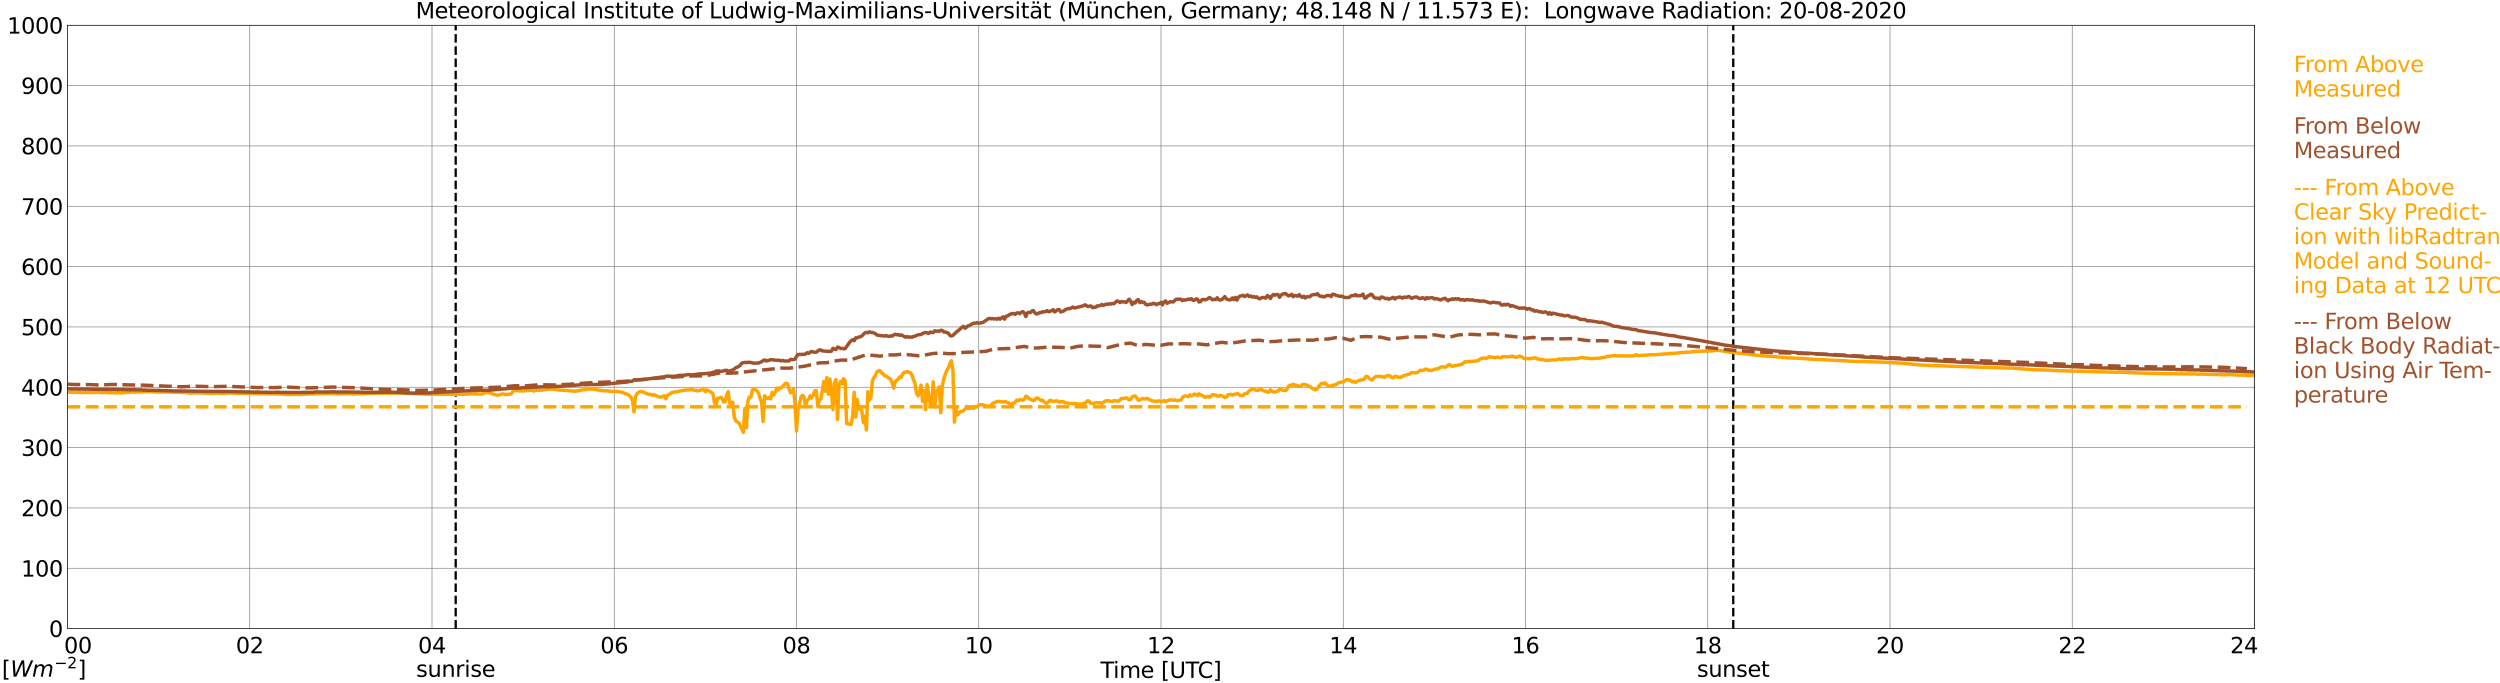 <?xml version="1.0" encoding="utf-8" standalone="no"?>
<!DOCTYPE svg PUBLIC "-//W3C//DTD SVG 1.1//EN"
  "http://www.w3.org/Graphics/SVG/1.1/DTD/svg11.dtd">
<svg xmlns:xlink="http://www.w3.org/1999/xlink" width="1085.4pt" height="296.64pt" viewBox="0 0 1085.4 296.64" xmlns="http://www.w3.org/2000/svg" version="1.1">
 <defs>
  <style type="text/css">*{stroke-linejoin: round; stroke-linecap: butt}</style>
 </defs>
 <g id="figure_1">
  <g id="patch_1">
   <path d="M 0 296.64 
L 1085.4 296.64 
L 1085.4 0 
L 0 0 
z
" style="fill: #ffffff"/>
  </g>
  <g id="axes_1">
   <g id="patch_2">
    <path d="M 29.306 272.909 
L 978.814 272.909 
L 978.814 10.976 
L 29.306 10.976 
z
" style="fill: #ffffff"/>
   </g>
   <g id="patch_3">
    <path d="M 978.814 272.909 
L 978.814 272.909 
L 978.814 10.976 
L 978.814 10.976 
z
" clip-path="url(#p08507445e8)" style="fill: #d3d3d3; opacity: 0.25; stroke: #d3d3d3; stroke-linejoin: miter"/>
   </g>
   <g id="matplotlib.axis_1">
    <g id="xtick_1">
     <g id="line2d_1">
      <path d="M 29.306 272.909 
L 29.306 10.976 
" clip-path="url(#p08507445e8)" style="fill: none; stroke: #808080; stroke-width: 0.3; stroke-linecap: square"/>
     </g>
     <g id="line2d_2"/>
     <g id="text_1">
      <!--    00 -->
      <g transform="translate(18.733 283.627) scale(0.095 -0.095)">
       <defs>
        <path id="DejaVuSans-20" transform="scale(0.016)"/>
        <path id="DejaVuSans-30" d="M 2034 4250 
Q 1547 4250 1301 3770 
Q 1056 3291 1056 2328 
Q 1056 1369 1301 889 
Q 1547 409 2034 409 
Q 2525 409 2770 889 
Q 3016 1369 3016 2328 
Q 3016 3291 2770 3770 
Q 2525 4250 2034 4250 
z
M 2034 4750 
Q 2819 4750 3233 4129 
Q 3647 3509 3647 2328 
Q 3647 1150 3233 529 
Q 2819 -91 2034 -91 
Q 1250 -91 836 529 
Q 422 1150 422 2328 
Q 422 3509 836 4129 
Q 1250 4750 2034 4750 
z
" transform="scale(0.016)"/>
       </defs>
       <use xlink:href="#DejaVuSans-20"/>
       <use xlink:href="#DejaVuSans-20" transform="translate(31.787 0)"/>
       <use xlink:href="#DejaVuSans-20" transform="translate(63.574 0)"/>
       <use xlink:href="#DejaVuSans-30" transform="translate(95.361 0)"/>
       <use xlink:href="#DejaVuSans-30" transform="translate(158.984 0)"/>
      </g>
     </g>
    </g>
    <g id="xtick_2">
     <g id="line2d_3">
      <path d="M 108.431 272.909 
L 108.431 10.976 
" clip-path="url(#p08507445e8)" style="fill: none; stroke: #808080; stroke-width: 0.3; stroke-linecap: square"/>
     </g>
     <g id="line2d_4"/>
     <g id="text_2">
      <!-- 02 -->
      <g transform="translate(102.387 283.627) scale(0.095 -0.095)">
       <defs>
        <path id="DejaVuSans-32" d="M 1228 531 
L 3431 531 
L 3431 0 
L 469 0 
L 469 531 
Q 828 903 1448 1529 
Q 2069 2156 2228 2338 
Q 2531 2678 2651 2914 
Q 2772 3150 2772 3378 
Q 2772 3750 2511 3984 
Q 2250 4219 1831 4219 
Q 1534 4219 1204 4116 
Q 875 4013 500 3803 
L 500 4441 
Q 881 4594 1212 4672 
Q 1544 4750 1819 4750 
Q 2544 4750 2975 4387 
Q 3406 4025 3406 3419 
Q 3406 3131 3298 2873 
Q 3191 2616 2906 2266 
Q 2828 2175 2409 1742 
Q 1991 1309 1228 531 
z
" transform="scale(0.016)"/>
       </defs>
       <use xlink:href="#DejaVuSans-30"/>
       <use xlink:href="#DejaVuSans-32" transform="translate(63.623 0)"/>
      </g>
     </g>
    </g>
    <g id="xtick_3">
     <g id="line2d_5">
      <path d="M 187.557 272.909 
L 187.557 10.976 
" clip-path="url(#p08507445e8)" style="fill: none; stroke: #808080; stroke-width: 0.3; stroke-linecap: square"/>
     </g>
     <g id="line2d_6"/>
     <g id="text_3">
      <!-- 04 -->
      <g transform="translate(181.513 283.627) scale(0.095 -0.095)">
       <defs>
        <path id="DejaVuSans-34" d="M 2419 4116 
L 825 1625 
L 2419 1625 
L 2419 4116 
z
M 2253 4666 
L 3047 4666 
L 3047 1625 
L 3713 1625 
L 3713 1100 
L 3047 1100 
L 3047 0 
L 2419 0 
L 2419 1100 
L 313 1100 
L 313 1709 
L 2253 4666 
z
" transform="scale(0.016)"/>
       </defs>
       <use xlink:href="#DejaVuSans-30"/>
       <use xlink:href="#DejaVuSans-34" transform="translate(63.623 0)"/>
      </g>
     </g>
    </g>
    <g id="xtick_4">
     <g id="line2d_7">
      <path d="M 266.683 272.909 
L 266.683 10.976 
" clip-path="url(#p08507445e8)" style="fill: none; stroke: #808080; stroke-width: 0.3; stroke-linecap: square"/>
     </g>
     <g id="line2d_8"/>
     <g id="text_4">
      <!-- 06 -->
      <g transform="translate(260.638 283.627) scale(0.095 -0.095)">
       <defs>
        <path id="DejaVuSans-36" d="M 2113 2584 
Q 1688 2584 1439 2293 
Q 1191 2003 1191 1497 
Q 1191 994 1439 701 
Q 1688 409 2113 409 
Q 2538 409 2786 701 
Q 3034 994 3034 1497 
Q 3034 2003 2786 2293 
Q 2538 2584 2113 2584 
z
M 3366 4563 
L 3366 3988 
Q 3128 4100 2886 4159 
Q 2644 4219 2406 4219 
Q 1781 4219 1451 3797 
Q 1122 3375 1075 2522 
Q 1259 2794 1537 2939 
Q 1816 3084 2150 3084 
Q 2853 3084 3261 2657 
Q 3669 2231 3669 1497 
Q 3669 778 3244 343 
Q 2819 -91 2113 -91 
Q 1303 -91 875 529 
Q 447 1150 447 2328 
Q 447 3434 972 4092 
Q 1497 4750 2381 4750 
Q 2619 4750 2861 4703 
Q 3103 4656 3366 4563 
z
" transform="scale(0.016)"/>
       </defs>
       <use xlink:href="#DejaVuSans-30"/>
       <use xlink:href="#DejaVuSans-36" transform="translate(63.623 0)"/>
      </g>
     </g>
    </g>
    <g id="xtick_5">
     <g id="line2d_9">
      <path d="M 345.808 272.909 
L 345.808 10.976 
" clip-path="url(#p08507445e8)" style="fill: none; stroke: #808080; stroke-width: 0.3; stroke-linecap: square"/>
     </g>
     <g id="line2d_10"/>
     <g id="text_5">
      <!-- 08 -->
      <g transform="translate(339.764 283.627) scale(0.095 -0.095)">
       <defs>
        <path id="DejaVuSans-38" d="M 2034 2216 
Q 1584 2216 1326 1975 
Q 1069 1734 1069 1313 
Q 1069 891 1326 650 
Q 1584 409 2034 409 
Q 2484 409 2743 651 
Q 3003 894 3003 1313 
Q 3003 1734 2745 1975 
Q 2488 2216 2034 2216 
z
M 1403 2484 
Q 997 2584 770 2862 
Q 544 3141 544 3541 
Q 544 4100 942 4425 
Q 1341 4750 2034 4750 
Q 2731 4750 3128 4425 
Q 3525 4100 3525 3541 
Q 3525 3141 3298 2862 
Q 3072 2584 2669 2484 
Q 3125 2378 3379 2068 
Q 3634 1759 3634 1313 
Q 3634 634 3220 271 
Q 2806 -91 2034 -91 
Q 1263 -91 848 271 
Q 434 634 434 1313 
Q 434 1759 690 2068 
Q 947 2378 1403 2484 
z
M 1172 3481 
Q 1172 3119 1398 2916 
Q 1625 2713 2034 2713 
Q 2441 2713 2670 2916 
Q 2900 3119 2900 3481 
Q 2900 3844 2670 4047 
Q 2441 4250 2034 4250 
Q 1625 4250 1398 4047 
Q 1172 3844 1172 3481 
z
" transform="scale(0.016)"/>
       </defs>
       <use xlink:href="#DejaVuSans-30"/>
       <use xlink:href="#DejaVuSans-38" transform="translate(63.623 0)"/>
      </g>
     </g>
    </g>
    <g id="xtick_6">
     <g id="line2d_11">
      <path d="M 424.934 272.909 
L 424.934 10.976 
" clip-path="url(#p08507445e8)" style="fill: none; stroke: #808080; stroke-width: 0.3; stroke-linecap: square"/>
     </g>
     <g id="line2d_12"/>
     <g id="text_6">
      <!-- 10 -->
      <g transform="translate(418.89 283.627) scale(0.095 -0.095)">
       <defs>
        <path id="DejaVuSans-31" d="M 794 531 
L 1825 531 
L 1825 4091 
L 703 3866 
L 703 4441 
L 1819 4666 
L 2450 4666 
L 2450 531 
L 3481 531 
L 3481 0 
L 794 0 
L 794 531 
z
" transform="scale(0.016)"/>
       </defs>
       <use xlink:href="#DejaVuSans-31"/>
       <use xlink:href="#DejaVuSans-30" transform="translate(63.623 0)"/>
      </g>
     </g>
    </g>
    <g id="xtick_7">
     <g id="line2d_13">
      <path d="M 504.06 272.909 
L 504.06 10.976 
" clip-path="url(#p08507445e8)" style="fill: none; stroke: #808080; stroke-width: 0.3; stroke-linecap: square"/>
     </g>
     <g id="line2d_14"/>
     <g id="text_7">
      <!-- 12 -->
      <g transform="translate(498.015 283.627) scale(0.095 -0.095)">
       <use xlink:href="#DejaVuSans-31"/>
       <use xlink:href="#DejaVuSans-32" transform="translate(63.623 0)"/>
      </g>
     </g>
    </g>
    <g id="xtick_8">
     <g id="line2d_15">
      <path d="M 583.185 272.909 
L 583.185 10.976 
" clip-path="url(#p08507445e8)" style="fill: none; stroke: #808080; stroke-width: 0.3; stroke-linecap: square"/>
     </g>
     <g id="line2d_16"/>
     <g id="text_8">
      <!-- 14 -->
      <g transform="translate(577.141 283.627) scale(0.095 -0.095)">
       <use xlink:href="#DejaVuSans-31"/>
       <use xlink:href="#DejaVuSans-34" transform="translate(63.623 0)"/>
      </g>
     </g>
    </g>
    <g id="xtick_9">
     <g id="line2d_17">
      <path d="M 662.311 272.909 
L 662.311 10.976 
" clip-path="url(#p08507445e8)" style="fill: none; stroke: #808080; stroke-width: 0.3; stroke-linecap: square"/>
     </g>
     <g id="line2d_18"/>
     <g id="text_9">
      <!-- 16 -->
      <g transform="translate(656.267 283.627) scale(0.095 -0.095)">
       <use xlink:href="#DejaVuSans-31"/>
       <use xlink:href="#DejaVuSans-36" transform="translate(63.623 0)"/>
      </g>
     </g>
    </g>
    <g id="xtick_10">
     <g id="line2d_19">
      <path d="M 741.437 272.909 
L 741.437 10.976 
" clip-path="url(#p08507445e8)" style="fill: none; stroke: #808080; stroke-width: 0.3; stroke-linecap: square"/>
     </g>
     <g id="line2d_20"/>
     <g id="text_10">
      <!-- 18 -->
      <g transform="translate(735.392 283.627) scale(0.095 -0.095)">
       <use xlink:href="#DejaVuSans-31"/>
       <use xlink:href="#DejaVuSans-38" transform="translate(63.623 0)"/>
      </g>
     </g>
    </g>
    <g id="xtick_11">
     <g id="line2d_21">
      <path d="M 820.562 272.909 
L 820.562 10.976 
" clip-path="url(#p08507445e8)" style="fill: none; stroke: #808080; stroke-width: 0.3; stroke-linecap: square"/>
     </g>
     <g id="line2d_22"/>
     <g id="text_11">
      <!-- 20 -->
      <g transform="translate(814.518 283.627) scale(0.095 -0.095)">
       <use xlink:href="#DejaVuSans-32"/>
       <use xlink:href="#DejaVuSans-30" transform="translate(63.623 0)"/>
      </g>
     </g>
    </g>
    <g id="xtick_12">
     <g id="line2d_23">
      <path d="M 899.688 272.909 
L 899.688 10.976 
" clip-path="url(#p08507445e8)" style="fill: none; stroke: #808080; stroke-width: 0.3; stroke-linecap: square"/>
     </g>
     <g id="line2d_24"/>
     <g id="text_12">
      <!-- 22 -->
      <g transform="translate(893.644 283.627) scale(0.095 -0.095)">
       <use xlink:href="#DejaVuSans-32"/>
       <use xlink:href="#DejaVuSans-32" transform="translate(63.623 0)"/>
      </g>
     </g>
    </g>
    <g id="xtick_13">
     <g id="line2d_25">
      <path d="M 978.814 272.909 
L 978.814 10.976 
" clip-path="url(#p08507445e8)" style="fill: none; stroke: #808080; stroke-width: 0.3; stroke-linecap: square"/>
     </g>
     <g id="line2d_26"/>
     <g id="text_13">
      <!-- 24    -->
      <g transform="translate(968.241 283.627) scale(0.095 -0.095)">
       <use xlink:href="#DejaVuSans-32"/>
       <use xlink:href="#DejaVuSans-34" transform="translate(63.623 0)"/>
       <use xlink:href="#DejaVuSans-20" transform="translate(127.246 0)"/>
       <use xlink:href="#DejaVuSans-20" transform="translate(159.033 0)"/>
       <use xlink:href="#DejaVuSans-20" transform="translate(190.82 0)"/>
      </g>
     </g>
    </g>
    <g id="text_14">
     <!-- Time [UTC] -->
     <g transform="translate(477.806 294.322) scale(0.095 -0.095)">
      <defs>
       <path id="DejaVuSans-54" d="M -19 4666 
L 3928 4666 
L 3928 4134 
L 2272 4134 
L 2272 0 
L 1638 0 
L 1638 4134 
L -19 4134 
L -19 4666 
z
" transform="scale(0.016)"/>
       <path id="DejaVuSans-69" d="M 603 3500 
L 1178 3500 
L 1178 0 
L 603 0 
L 603 3500 
z
M 603 4863 
L 1178 4863 
L 1178 4134 
L 603 4134 
L 603 4863 
z
" transform="scale(0.016)"/>
       <path id="DejaVuSans-6d" d="M 3328 2828 
Q 3544 3216 3844 3400 
Q 4144 3584 4550 3584 
Q 5097 3584 5394 3201 
Q 5691 2819 5691 2113 
L 5691 0 
L 5113 0 
L 5113 2094 
Q 5113 2597 4934 2840 
Q 4756 3084 4391 3084 
Q 3944 3084 3684 2787 
Q 3425 2491 3425 1978 
L 3425 0 
L 2847 0 
L 2847 2094 
Q 2847 2600 2669 2842 
Q 2491 3084 2119 3084 
Q 1678 3084 1418 2786 
Q 1159 2488 1159 1978 
L 1159 0 
L 581 0 
L 581 3500 
L 1159 3500 
L 1159 2956 
Q 1356 3278 1631 3431 
Q 1906 3584 2284 3584 
Q 2666 3584 2933 3390 
Q 3200 3197 3328 2828 
z
" transform="scale(0.016)"/>
       <path id="DejaVuSans-65" d="M 3597 1894 
L 3597 1613 
L 953 1613 
Q 991 1019 1311 708 
Q 1631 397 2203 397 
Q 2534 397 2845 478 
Q 3156 559 3463 722 
L 3463 178 
Q 3153 47 2828 -22 
Q 2503 -91 2169 -91 
Q 1331 -91 842 396 
Q 353 884 353 1716 
Q 353 2575 817 3079 
Q 1281 3584 2069 3584 
Q 2775 3584 3186 3129 
Q 3597 2675 3597 1894 
z
M 3022 2063 
Q 3016 2534 2758 2815 
Q 2500 3097 2075 3097 
Q 1594 3097 1305 2825 
Q 1016 2553 972 2059 
L 3022 2063 
z
" transform="scale(0.016)"/>
       <path id="DejaVuSans-5b" d="M 550 4863 
L 1875 4863 
L 1875 4416 
L 1125 4416 
L 1125 -397 
L 1875 -397 
L 1875 -844 
L 550 -844 
L 550 4863 
z
" transform="scale(0.016)"/>
       <path id="DejaVuSans-55" d="M 556 4666 
L 1191 4666 
L 1191 1831 
Q 1191 1081 1462 751 
Q 1734 422 2344 422 
Q 2950 422 3222 751 
Q 3494 1081 3494 1831 
L 3494 4666 
L 4128 4666 
L 4128 1753 
Q 4128 841 3676 375 
Q 3225 -91 2344 -91 
Q 1459 -91 1007 375 
Q 556 841 556 1753 
L 556 4666 
z
" transform="scale(0.016)"/>
       <path id="DejaVuSans-43" d="M 4122 4306 
L 4122 3641 
Q 3803 3938 3442 4084 
Q 3081 4231 2675 4231 
Q 1875 4231 1450 3742 
Q 1025 3253 1025 2328 
Q 1025 1406 1450 917 
Q 1875 428 2675 428 
Q 3081 428 3442 575 
Q 3803 722 4122 1019 
L 4122 359 
Q 3791 134 3420 21 
Q 3050 -91 2638 -91 
Q 1578 -91 968 557 
Q 359 1206 359 2328 
Q 359 3453 968 4101 
Q 1578 4750 2638 4750 
Q 3056 4750 3426 4639 
Q 3797 4528 4122 4306 
z
" transform="scale(0.016)"/>
       <path id="DejaVuSans-5d" d="M 1947 4863 
L 1947 -844 
L 622 -844 
L 622 -397 
L 1369 -397 
L 1369 4416 
L 622 4416 
L 622 4863 
L 1947 4863 
z
" transform="scale(0.016)"/>
      </defs>
      <use xlink:href="#DejaVuSans-54"/>
      <use xlink:href="#DejaVuSans-69" transform="translate(57.959 0)"/>
      <use xlink:href="#DejaVuSans-6d" transform="translate(85.742 0)"/>
      <use xlink:href="#DejaVuSans-65" transform="translate(183.154 0)"/>
      <use xlink:href="#DejaVuSans-20" transform="translate(244.678 0)"/>
      <use xlink:href="#DejaVuSans-5b" transform="translate(276.465 0)"/>
      <use xlink:href="#DejaVuSans-55" transform="translate(315.479 0)"/>
      <use xlink:href="#DejaVuSans-54" transform="translate(388.672 0)"/>
      <use xlink:href="#DejaVuSans-43" transform="translate(443.881 0)"/>
      <use xlink:href="#DejaVuSans-5d" transform="translate(513.705 0)"/>
     </g>
    </g>
   </g>
   <g id="matplotlib.axis_2">
    <g id="ytick_1">
     <g id="line2d_27">
      <path d="M 29.306 272.909 
L 978.814 272.909 
" clip-path="url(#p08507445e8)" style="fill: none; stroke: #808080; stroke-width: 0.3; stroke-linecap: square"/>
     </g>
     <g id="line2d_28"/>
     <g id="text_15">
      <!-- 0 -->
      <g transform="translate(21.261 276.518) scale(0.095 -0.095)">
       <use xlink:href="#DejaVuSans-30"/>
      </g>
     </g>
    </g>
    <g id="ytick_2">
     <g id="line2d_29">
      <path d="M 29.306 246.715 
L 978.814 246.715 
" clip-path="url(#p08507445e8)" style="fill: none; stroke: #808080; stroke-width: 0.3; stroke-linecap: square"/>
     </g>
     <g id="line2d_30"/>
     <g id="text_16">
      <!-- 100 -->
      <g transform="translate(9.173 250.325) scale(0.095 -0.095)">
       <use xlink:href="#DejaVuSans-31"/>
       <use xlink:href="#DejaVuSans-30" transform="translate(63.623 0)"/>
       <use xlink:href="#DejaVuSans-30" transform="translate(127.246 0)"/>
      </g>
     </g>
    </g>
    <g id="ytick_3">
     <g id="line2d_31">
      <path d="M 29.306 220.522 
L 978.814 220.522 
" clip-path="url(#p08507445e8)" style="fill: none; stroke: #808080; stroke-width: 0.3; stroke-linecap: square"/>
     </g>
     <g id="line2d_32"/>
     <g id="text_17">
      <!-- 200 -->
      <g transform="translate(9.173 224.131) scale(0.095 -0.095)">
       <use xlink:href="#DejaVuSans-32"/>
       <use xlink:href="#DejaVuSans-30" transform="translate(63.623 0)"/>
       <use xlink:href="#DejaVuSans-30" transform="translate(127.246 0)"/>
      </g>
     </g>
    </g>
    <g id="ytick_4">
     <g id="line2d_33">
      <path d="M 29.306 194.329 
L 978.814 194.329 
" clip-path="url(#p08507445e8)" style="fill: none; stroke: #808080; stroke-width: 0.3; stroke-linecap: square"/>
     </g>
     <g id="line2d_34"/>
     <g id="text_18">
      <!-- 300 -->
      <g transform="translate(9.173 197.938) scale(0.095 -0.095)">
       <defs>
        <path id="DejaVuSans-33" d="M 2597 2516 
Q 3050 2419 3304 2112 
Q 3559 1806 3559 1356 
Q 3559 666 3084 287 
Q 2609 -91 1734 -91 
Q 1441 -91 1130 -33 
Q 819 25 488 141 
L 488 750 
Q 750 597 1062 519 
Q 1375 441 1716 441 
Q 2309 441 2620 675 
Q 2931 909 2931 1356 
Q 2931 1769 2642 2001 
Q 2353 2234 1838 2234 
L 1294 2234 
L 1294 2753 
L 1863 2753 
Q 2328 2753 2575 2939 
Q 2822 3125 2822 3475 
Q 2822 3834 2567 4026 
Q 2313 4219 1838 4219 
Q 1578 4219 1281 4162 
Q 984 4106 628 3988 
L 628 4550 
Q 988 4650 1302 4700 
Q 1616 4750 1894 4750 
Q 2613 4750 3031 4423 
Q 3450 4097 3450 3541 
Q 3450 3153 3228 2886 
Q 3006 2619 2597 2516 
z
" transform="scale(0.016)"/>
       </defs>
       <use xlink:href="#DejaVuSans-33"/>
       <use xlink:href="#DejaVuSans-30" transform="translate(63.623 0)"/>
       <use xlink:href="#DejaVuSans-30" transform="translate(127.246 0)"/>
      </g>
     </g>
    </g>
    <g id="ytick_5">
     <g id="line2d_35">
      <path d="M 29.306 168.136 
L 978.814 168.136 
" clip-path="url(#p08507445e8)" style="fill: none; stroke: #808080; stroke-width: 0.3; stroke-linecap: square"/>
     </g>
     <g id="line2d_36"/>
     <g id="text_19">
      <!-- 400 -->
      <g transform="translate(9.173 171.745) scale(0.095 -0.095)">
       <use xlink:href="#DejaVuSans-34"/>
       <use xlink:href="#DejaVuSans-30" transform="translate(63.623 0)"/>
       <use xlink:href="#DejaVuSans-30" transform="translate(127.246 0)"/>
      </g>
     </g>
    </g>
    <g id="ytick_6">
     <g id="line2d_37">
      <path d="M 29.306 141.942 
L 978.814 141.942 
" clip-path="url(#p08507445e8)" style="fill: none; stroke: #808080; stroke-width: 0.3; stroke-linecap: square"/>
     </g>
     <g id="line2d_38"/>
     <g id="text_20">
      <!-- 500 -->
      <g transform="translate(9.173 145.551) scale(0.095 -0.095)">
       <defs>
        <path id="DejaVuSans-35" d="M 691 4666 
L 3169 4666 
L 3169 4134 
L 1269 4134 
L 1269 2991 
Q 1406 3038 1543 3061 
Q 1681 3084 1819 3084 
Q 2600 3084 3056 2656 
Q 3513 2228 3513 1497 
Q 3513 744 3044 326 
Q 2575 -91 1722 -91 
Q 1428 -91 1123 -41 
Q 819 9 494 109 
L 494 744 
Q 775 591 1075 516 
Q 1375 441 1709 441 
Q 2250 441 2565 725 
Q 2881 1009 2881 1497 
Q 2881 1984 2565 2268 
Q 2250 2553 1709 2553 
Q 1456 2553 1204 2497 
Q 953 2441 691 2322 
L 691 4666 
z
" transform="scale(0.016)"/>
       </defs>
       <use xlink:href="#DejaVuSans-35"/>
       <use xlink:href="#DejaVuSans-30" transform="translate(63.623 0)"/>
       <use xlink:href="#DejaVuSans-30" transform="translate(127.246 0)"/>
      </g>
     </g>
    </g>
    <g id="ytick_7">
     <g id="line2d_39">
      <path d="M 29.306 115.749 
L 978.814 115.749 
" clip-path="url(#p08507445e8)" style="fill: none; stroke: #808080; stroke-width: 0.3; stroke-linecap: square"/>
     </g>
     <g id="line2d_40"/>
     <g id="text_21">
      <!-- 600 -->
      <g transform="translate(9.173 119.358) scale(0.095 -0.095)">
       <use xlink:href="#DejaVuSans-36"/>
       <use xlink:href="#DejaVuSans-30" transform="translate(63.623 0)"/>
       <use xlink:href="#DejaVuSans-30" transform="translate(127.246 0)"/>
      </g>
     </g>
    </g>
    <g id="ytick_8">
     <g id="line2d_41">
      <path d="M 29.306 89.556 
L 978.814 89.556 
" clip-path="url(#p08507445e8)" style="fill: none; stroke: #808080; stroke-width: 0.3; stroke-linecap: square"/>
     </g>
     <g id="line2d_42"/>
     <g id="text_22">
      <!-- 700 -->
      <g transform="translate(9.173 93.165) scale(0.095 -0.095)">
       <defs>
        <path id="DejaVuSans-37" d="M 525 4666 
L 3525 4666 
L 3525 4397 
L 1831 0 
L 1172 0 
L 2766 4134 
L 525 4134 
L 525 4666 
z
" transform="scale(0.016)"/>
       </defs>
       <use xlink:href="#DejaVuSans-37"/>
       <use xlink:href="#DejaVuSans-30" transform="translate(63.623 0)"/>
       <use xlink:href="#DejaVuSans-30" transform="translate(127.246 0)"/>
      </g>
     </g>
    </g>
    <g id="ytick_9">
     <g id="line2d_43">
      <path d="M 29.306 63.362 
L 978.814 63.362 
" clip-path="url(#p08507445e8)" style="fill: none; stroke: #808080; stroke-width: 0.3; stroke-linecap: square"/>
     </g>
     <g id="line2d_44"/>
     <g id="text_23">
      <!-- 800 -->
      <g transform="translate(9.173 66.972) scale(0.095 -0.095)">
       <use xlink:href="#DejaVuSans-38"/>
       <use xlink:href="#DejaVuSans-30" transform="translate(63.623 0)"/>
       <use xlink:href="#DejaVuSans-30" transform="translate(127.246 0)"/>
      </g>
     </g>
    </g>
    <g id="ytick_10">
     <g id="line2d_45">
      <path d="M 29.306 37.169 
L 978.814 37.169 
" clip-path="url(#p08507445e8)" style="fill: none; stroke: #808080; stroke-width: 0.3; stroke-linecap: square"/>
     </g>
     <g id="line2d_46"/>
     <g id="text_24">
      <!-- 900 -->
      <g transform="translate(9.173 40.778) scale(0.095 -0.095)">
       <defs>
        <path id="DejaVuSans-39" d="M 703 97 
L 703 672 
Q 941 559 1184 500 
Q 1428 441 1663 441 
Q 2288 441 2617 861 
Q 2947 1281 2994 2138 
Q 2813 1869 2534 1725 
Q 2256 1581 1919 1581 
Q 1219 1581 811 2004 
Q 403 2428 403 3163 
Q 403 3881 828 4315 
Q 1253 4750 1959 4750 
Q 2769 4750 3195 4129 
Q 3622 3509 3622 2328 
Q 3622 1225 3098 567 
Q 2575 -91 1691 -91 
Q 1453 -91 1209 -44 
Q 966 3 703 97 
z
M 1959 2075 
Q 2384 2075 2632 2365 
Q 2881 2656 2881 3163 
Q 2881 3666 2632 3958 
Q 2384 4250 1959 4250 
Q 1534 4250 1286 3958 
Q 1038 3666 1038 3163 
Q 1038 2656 1286 2365 
Q 1534 2075 1959 2075 
z
" transform="scale(0.016)"/>
       </defs>
       <use xlink:href="#DejaVuSans-39"/>
       <use xlink:href="#DejaVuSans-30" transform="translate(63.623 0)"/>
       <use xlink:href="#DejaVuSans-30" transform="translate(127.246 0)"/>
      </g>
     </g>
    </g>
    <g id="ytick_11">
     <g id="line2d_47">
      <path d="M 29.306 10.976 
L 978.814 10.976 
" clip-path="url(#p08507445e8)" style="fill: none; stroke: #808080; stroke-width: 0.3; stroke-linecap: square"/>
     </g>
     <g id="line2d_48"/>
     <g id="text_25">
      <!-- 1000 -->
      <g transform="translate(3.128 14.585) scale(0.095 -0.095)">
       <use xlink:href="#DejaVuSans-31"/>
       <use xlink:href="#DejaVuSans-30" transform="translate(63.623 0)"/>
       <use xlink:href="#DejaVuSans-30" transform="translate(127.246 0)"/>
       <use xlink:href="#DejaVuSans-30" transform="translate(190.869 0)"/>
      </g>
     </g>
    </g>
   </g>
   <g id="line2d_49">
    <path d="M 197.843 272.909 
L 197.843 10.976 
" clip-path="url(#p08507445e8)" style="fill: none; stroke-dasharray: 3.7,1.6; stroke-dashoffset: 0; stroke: #000000"/>
   </g>
   <g id="line2d_50">
    <path d="M 752.514 272.909 
L 752.514 10.976 
" clip-path="url(#p08507445e8)" style="fill: none; stroke-dasharray: 3.7,1.6; stroke-dashoffset: 0; stroke: #000000"/>
   </g>
   <g id="line2d_51">
    <path d="M 29.306 170.297 
L 31.284 170.241 
L 37.218 170.404 
L 38.537 170.409 
L 43.153 170.359 
L 43.812 170.464 
L 46.45 170.427 
L 47.109 170.558 
L 49.087 170.462 
L 49.747 170.603 
L 51.725 170.517 
L 52.384 170.577 
L 57.659 170.189 
L 58.978 170.226 
L 61.615 170.1 
L 65.572 170.082 
L 68.869 170.252 
L 71.506 170.168 
L 72.825 170.171 
L 76.781 170.336 
L 78.759 170.328 
L 82.056 170.564 
L 82.716 170.744 
L 84.034 170.579 
L 85.353 170.574 
L 92.606 170.807 
L 93.925 170.671 
L 95.903 170.755 
L 97.222 170.76 
L 98.541 170.65 
L 99.86 170.619 
L 103.816 170.81 
L 105.794 170.75 
L 109.091 170.839 
L 111.069 170.841 
L 112.388 170.917 
L 117.003 170.954 
L 118.322 170.954 
L 121.619 171.095 
L 122.278 171.014 
L 122.938 171.15 
L 124.916 171.26 
L 126.894 171.276 
L 128.213 171.19 
L 130.191 171.245 
L 134.807 171.043 
L 143.379 170.828 
L 144.697 170.917 
L 152.61 170.967 
L 153.269 171.064 
L 154.588 170.957 
L 155.907 170.988 
L 156.566 170.899 
L 157.226 170.954 
L 159.204 170.823 
L 162.501 170.755 
L 165.798 170.7 
L 169.094 170.739 
L 173.71 170.629 
L 178.985 170.849 
L 184.92 171.122 
L 196.129 171.221 
L 200.085 171.15 
L 200.745 171.237 
L 204.042 171.004 
L 209.317 171.069 
L 209.976 170.865 
L 210.635 170.519 
L 211.295 170.378 
L 212.614 170.519 
L 214.592 171.323 
L 215.91 171.546 
L 216.57 171.514 
L 217.889 171.051 
L 218.548 170.985 
L 219.207 171.305 
L 220.526 171.232 
L 221.845 171.033 
L 222.504 170.173 
L 223.164 169.529 
L 225.142 169.676 
L 227.12 169.725 
L 231.076 169.416 
L 231.736 169.835 
L 232.395 169.513 
L 235.692 169.359 
L 236.351 169.181 
L 238.329 168.919 
L 239.648 168.858 
L 242.945 169.338 
L 247.561 169.636 
L 248.88 169.807 
L 250.198 169.809 
L 252.836 169.264 
L 253.495 169.246 
L 255.473 168.882 
L 256.792 168.877 
L 258.111 169.068 
L 262.067 169.689 
L 263.386 169.65 
L 265.364 169.914 
L 268.002 169.969 
L 269.32 170.163 
L 270.639 170.537 
L 272.617 171.281 
L 273.277 171.79 
L 273.936 172.523 
L 274.595 173.992 
L 275.255 178.859 
L 275.914 172.122 
L 276.573 170.904 
L 277.233 170.286 
L 277.892 170.042 
L 278.552 170.029 
L 279.211 170.2 
L 281.189 171.051 
L 281.849 171.276 
L 282.508 171.177 
L 283.167 171.627 
L 283.827 171.318 
L 285.145 171.926 
L 285.805 172.264 
L 286.464 172.45 
L 287.124 172.366 
L 288.442 171.837 
L 289.102 173.157 
L 289.761 171.609 
L 290.42 171.182 
L 291.08 170.894 
L 291.739 170.422 
L 293.058 170.113 
L 293.717 170.168 
L 294.377 169.969 
L 295.696 169.725 
L 297.014 169.409 
L 300.311 169.175 
L 300.971 169.267 
L 302.289 169.589 
L 302.949 169.718 
L 304.927 169.183 
L 305.586 169.175 
L 306.246 170.016 
L 306.905 169.241 
L 308.883 170.304 
L 309.543 171.08 
L 310.202 174.713 
L 310.861 176.24 
L 311.521 172.958 
L 312.18 172.884 
L 312.839 172.507 
L 313.499 172.827 
L 314.158 174.506 
L 314.818 174.432 
L 315.477 171.653 
L 316.136 170.058 
L 316.796 175.148 
L 317.455 175.412 
L 318.114 174.605 
L 318.774 181.059 
L 319.433 182.744 
L 320.093 183.199 
L 320.752 183.482 
L 322.73 187.728 
L 323.39 177.353 
L 324.049 185.792 
L 324.708 174.071 
L 325.368 172.408 
L 326.027 172.313 
L 326.686 169.296 
L 327.346 168.908 
L 328.005 169.17 
L 328.665 169.718 
L 329.324 170.666 
L 329.983 172.874 
L 330.643 174.637 
L 331.302 183.013 
L 331.961 171.816 
L 332.621 172.701 
L 333.28 172.95 
L 333.94 172.554 
L 334.599 173.162 
L 335.258 170.346 
L 335.918 171.556 
L 336.577 170.31 
L 337.236 168.521 
L 337.896 169.312 
L 338.555 168.34 
L 339.215 168.424 
L 340.533 166.933 
L 341.193 166.375 
L 341.852 166.538 
L 343.171 170.506 
L 343.83 170.331 
L 344.49 168.767 
L 345.149 175.551 
L 345.808 187.165 
L 346.468 177.646 
L 347.127 175.265 
L 347.787 172.285 
L 348.446 171.583 
L 349.105 172.402 
L 349.765 176.481 
L 350.424 173.861 
L 351.083 173.461 
L 351.743 171.842 
L 352.402 172.764 
L 353.062 171.617 
L 353.721 169.65 
L 354.38 169.589 
L 355.04 176.444 
L 355.699 173.888 
L 356.359 173.269 
L 357.677 165.595 
L 358.337 169.872 
L 358.996 163.966 
L 359.655 171.161 
L 360.315 164.555 
L 360.974 169.917 
L 361.634 177.838 
L 362.293 166.179 
L 362.952 164.791 
L 363.612 182.152 
L 364.271 167.313 
L 364.93 165.527 
L 365.59 166.716 
L 366.249 164.4 
L 366.909 165.304 
L 367.568 183.928 
L 368.227 183.954 
L 368.887 184.189 
L 369.546 184.216 
L 370.206 180.239 
L 370.865 170.315 
L 371.524 181.13 
L 372.184 173.484 
L 372.843 177.652 
L 373.502 177.256 
L 374.162 178.249 
L 374.821 183.535 
L 375.481 180.659 
L 376.14 186.696 
L 376.799 170.035 
L 377.459 173.82 
L 378.118 172.507 
L 378.777 165.262 
L 379.437 163.934 
L 380.096 162.962 
L 380.756 161.399 
L 381.415 161.029 
L 382.074 160.982 
L 382.734 161.86 
L 383.393 162.305 
L 384.053 163.13 
L 384.712 163.206 
L 385.371 163.777 
L 386.69 164.602 
L 387.349 166.331 
L 388.009 168.539 
L 388.668 165.739 
L 389.987 164.531 
L 390.646 163.586 
L 391.306 163.837 
L 391.965 162.224 
L 392.624 161.598 
L 393.284 161.642 
L 393.943 161.331 
L 395.262 161.794 
L 395.921 162.808 
L 396.581 164.872 
L 397.24 166.255 
L 397.899 170.64 
L 398.559 171.852 
L 399.218 170.383 
L 399.878 167.237 
L 400.537 174.267 
L 401.196 169.739 
L 401.856 177.835 
L 402.515 166.965 
L 403.834 175.394 
L 404.493 176.384 
L 405.153 165.789 
L 405.812 176.622 
L 406.471 169.951 
L 407.131 169.401 
L 407.79 167.968 
L 408.45 179.2 
L 409.109 167.596 
L 409.768 164.416 
L 410.428 162.399 
L 411.087 160.794 
L 411.746 159.662 
L 412.406 157.818 
L 413.065 156.621 
L 413.725 160.885 
L 414.384 183.246 
L 415.043 177.46 
L 415.703 180.109 
L 416.362 179.249 
L 417.022 178.691 
L 417.681 178.642 
L 418.34 178.351 
L 419 177.51 
L 419.659 177.282 
L 420.318 177.18 
L 420.978 177.311 
L 421.637 177.157 
L 422.956 177.232 
L 423.615 176.73 
L 424.275 176.533 
L 424.934 175.907 
L 425.593 175.695 
L 426.912 175.792 
L 427.572 176.09 
L 429.55 176.452 
L 430.209 175.988 
L 430.869 175.258 
L 431.528 174.825 
L 432.187 174.673 
L 432.847 174.294 
L 433.506 174.241 
L 434.165 174.383 
L 434.825 174.362 
L 435.484 174.55 
L 436.144 174.391 
L 436.803 174.425 
L 438.122 175.077 
L 438.781 175.464 
L 440.1 174.982 
L 440.759 174.671 
L 441.419 173.733 
L 442.078 173.937 
L 442.737 173.51 
L 444.056 173.712 
L 444.716 173.29 
L 445.375 171.989 
L 446.034 172.282 
L 446.694 173.044 
L 448.672 173.969 
L 449.331 173.482 
L 449.991 172.772 
L 450.65 172.892 
L 451.969 173.859 
L 452.628 173.746 
L 453.287 174.451 
L 453.947 174.954 
L 454.606 175.056 
L 455.925 173.772 
L 457.244 174.322 
L 458.563 174.032 
L 459.222 174.136 
L 459.881 174.65 
L 460.541 174.359 
L 461.2 174.349 
L 461.859 174.472 
L 462.519 174.962 
L 463.178 174.896 
L 464.497 175.203 
L 465.156 175.124 
L 465.816 175.305 
L 466.475 175.119 
L 467.134 175.289 
L 467.794 175.339 
L 468.453 175.514 
L 469.113 175.378 
L 469.772 175.488 
L 470.431 175.09 
L 471.091 175.134 
L 471.75 174.356 
L 472.409 173.961 
L 473.069 174.469 
L 473.728 175.14 
L 475.047 175.163 
L 475.706 174.812 
L 477.025 174.922 
L 477.685 174.773 
L 478.344 175.124 
L 479.003 174.883 
L 479.663 174.139 
L 480.981 173.914 
L 482.96 174.372 
L 483.619 173.916 
L 485.597 174.152 
L 486.256 173.639 
L 486.916 172.973 
L 487.575 173.057 
L 488.894 172.719 
L 489.553 173.008 
L 490.213 173.623 
L 490.872 173.366 
L 491.532 172.316 
L 492.191 171.989 
L 492.85 171.913 
L 493.51 172.727 
L 494.169 173.725 
L 494.828 173.675 
L 496.147 172.984 
L 496.807 173.159 
L 497.466 173.18 
L 498.125 172.897 
L 498.785 173.358 
L 500.103 174 
L 502.082 174.307 
L 502.741 174.05 
L 503.4 174.115 
L 504.06 174.446 
L 504.719 174.307 
L 505.379 173.882 
L 506.038 174.362 
L 506.697 173.953 
L 507.357 173.835 
L 508.016 173.594 
L 509.335 173.751 
L 509.994 173.626 
L 511.313 173.95 
L 512.632 173.715 
L 513.291 172.725 
L 513.95 172.036 
L 514.61 171.876 
L 515.929 172.211 
L 516.588 171.391 
L 517.247 171.9 
L 518.566 171.124 
L 519.226 171.281 
L 519.885 171.719 
L 520.544 170.962 
L 521.204 171.441 
L 521.863 171.604 
L 523.182 172.505 
L 524.501 172.044 
L 525.16 172.442 
L 526.479 171.339 
L 527.138 171.501 
L 527.797 171.47 
L 528.457 171.92 
L 529.116 172.028 
L 529.776 171.622 
L 530.435 171.928 
L 531.094 172.08 
L 531.754 172.615 
L 532.413 172.436 
L 533.073 171.449 
L 534.391 171.19 
L 535.051 171.525 
L 535.71 171.129 
L 536.369 171.266 
L 537.029 170.907 
L 537.688 171.069 
L 538.348 171.695 
L 539.666 171.627 
L 540.326 171.03 
L 540.985 170.744 
L 541.644 170.729 
L 542.304 169.663 
L 542.963 169.369 
L 543.623 168.827 
L 544.282 168.858 
L 544.941 169.285 
L 545.601 169.443 
L 546.26 169.485 
L 546.919 169.086 
L 547.579 169.039 
L 548.898 169.849 
L 549.557 169.765 
L 550.216 170.252 
L 550.876 170.27 
L 551.535 169.262 
L 552.854 170.213 
L 553.513 170.265 
L 554.173 169.891 
L 554.832 169.765 
L 555.491 169.037 
L 556.151 168.976 
L 556.81 169.406 
L 558.129 169.595 
L 558.788 168.989 
L 559.448 167.667 
L 560.107 167.214 
L 560.766 167.355 
L 561.426 166.821 
L 562.085 167.248 
L 562.745 167.24 
L 564.063 167.714 
L 564.723 167.771 
L 565.382 167.007 
L 566.042 166.918 
L 567.36 167.14 
L 568.02 167.617 
L 568.679 167.868 
L 570.657 169.183 
L 571.317 169.178 
L 571.976 168.84 
L 572.635 167.64 
L 573.295 166.928 
L 573.954 166.383 
L 574.613 166.674 
L 575.273 166.234 
L 575.932 166.98 
L 576.592 167.512 
L 577.251 167.716 
L 577.91 167.677 
L 578.57 167.179 
L 579.229 167.214 
L 579.889 166.999 
L 581.207 166.171 
L 582.526 165.804 
L 583.185 165.859 
L 584.504 164.909 
L 585.164 164.762 
L 586.482 165.301 
L 587.142 165.823 
L 587.801 165.579 
L 588.46 165.993 
L 589.779 165.288 
L 590.439 165.029 
L 591.757 164.854 
L 592.417 164.4 
L 593.076 163.381 
L 593.736 163.52 
L 594.395 164.241 
L 595.054 164.733 
L 595.714 165.008 
L 596.373 164.228 
L 597.032 163.628 
L 597.692 163.395 
L 599.67 163.455 
L 600.329 163.596 
L 600.989 163.853 
L 601.648 163.35 
L 602.967 162.991 
L 603.626 163.271 
L 604.286 163.908 
L 604.945 164.021 
L 605.604 163.392 
L 606.264 163.387 
L 606.923 163.78 
L 608.242 163.814 
L 608.901 163.311 
L 610.22 162.876 
L 610.879 162.656 
L 611.539 162.554 
L 612.198 162.289 
L 612.858 161.729 
L 614.836 161.915 
L 615.495 161.619 
L 616.814 160.702 
L 617.473 160.904 
L 618.133 160.694 
L 618.792 160.272 
L 619.451 160.288 
L 620.111 160.749 
L 620.77 160.725 
L 621.429 160.851 
L 622.089 160.673 
L 622.748 160.351 
L 623.408 160.175 
L 624.067 160.133 
L 626.045 159.177 
L 627.364 159.45 
L 628.023 159.149 
L 628.683 158.523 
L 629.342 158.261 
L 630.001 158.813 
L 630.661 159.002 
L 634.617 158.166 
L 635.276 157.711 
L 635.936 157.077 
L 636.595 157.179 
L 637.255 156.961 
L 638.573 156.946 
L 641.211 156.692 
L 641.87 156.527 
L 642.53 155.932 
L 643.189 155.607 
L 644.508 155.4 
L 645.167 155.602 
L 645.827 155.335 
L 646.486 154.858 
L 647.145 155.06 
L 648.464 155.157 
L 649.123 155.322 
L 649.783 155.115 
L 650.442 155.128 
L 651.102 155.301 
L 651.761 155.311 
L 652.42 154.808 
L 654.399 154.924 
L 655.058 154.934 
L 656.377 154.63 
L 658.355 155.167 
L 659.674 154.612 
L 660.333 154.725 
L 661.652 155.605 
L 662.311 155.796 
L 662.97 155.631 
L 663.63 155.631 
L 664.289 155.785 
L 664.949 155.503 
L 665.608 155.5 
L 666.267 155.377 
L 666.927 155.463 
L 667.586 155.864 
L 668.905 156.021 
L 669.564 156.207 
L 670.224 156.176 
L 670.883 156.472 
L 672.861 156.372 
L 673.521 156.278 
L 674.839 156.275 
L 675.499 156.299 
L 676.817 155.848 
L 678.136 156.079 
L 678.796 155.749 
L 681.433 155.872 
L 682.092 155.696 
L 683.411 155.723 
L 684.071 155.764 
L 686.049 155.356 
L 686.708 155.243 
L 688.686 155.5 
L 689.346 155.471 
L 690.664 155.72 
L 691.324 155.709 
L 692.643 155.555 
L 693.961 155.568 
L 696.599 155.115 
L 697.258 154.997 
L 697.918 154.748 
L 699.236 154.581 
L 701.215 154.324 
L 701.874 154.507 
L 709.127 154.531 
L 710.446 153.991 
L 711.105 154.402 
L 717.04 153.983 
L 718.358 154.036 
L 720.337 153.847 
L 728.249 153.289 
L 730.227 153.053 
L 732.205 152.922 
L 733.524 152.899 
L 736.162 152.556 
L 743.415 152.331 
L 744.734 152.076 
L 746.052 152.084 
L 750.668 152.818 
L 753.306 153.137 
L 763.856 154.324 
L 767.153 154.607 
L 768.471 154.719 
L 770.449 154.848 
L 773.746 155.136 
L 775.725 155.338 
L 781 155.55 
L 784.296 155.757 
L 786.275 155.958 
L 787.593 156 
L 796.825 156.448 
L 805.397 156.912 
L 807.375 157.011 
L 809.353 156.998 
L 816.606 157.213 
L 817.925 157.247 
L 822.541 157.512 
L 823.859 157.572 
L 828.475 157.912 
L 831.112 158.182 
L 833.091 158.42 
L 837.047 158.599 
L 839.025 158.745 
L 843.641 158.816 
L 845.619 158.965 
L 848.916 159.062 
L 850.235 159.088 
L 871.994 159.824 
L 873.313 159.762 
L 882.544 160.529 
L 884.522 160.537 
L 889.797 160.71 
L 891.116 160.83 
L 891.775 160.807 
L 893.094 160.922 
L 895.072 160.969 
L 916.832 161.561 
L 921.448 161.611 
L 924.085 161.773 
L 925.404 161.812 
L 927.382 161.886 
L 933.316 162.095 
L 935.954 162.135 
L 939.91 162.247 
L 942.548 162.258 
L 953.098 162.36 
L 954.417 162.444 
L 955.735 162.402 
L 957.054 162.449 
L 966.285 162.734 
L 966.945 162.604 
L 968.264 162.619 
L 971.561 162.837 
L 974.198 162.897 
L 978.154 163.051 
L 978.154 163.051 
" clip-path="url(#p08507445e8)" style="fill: none; stroke: #ffa500; stroke-width: 1.5; stroke-linecap: square"/>
   </g>
   <g id="line2d_52">
    <path d="M 29.306 168.755 
L 31.284 168.873 
L 33.262 168.854 
L 34.581 168.96 
L 35.24 168.862 
L 37.218 168.982 
L 37.878 168.894 
L 39.197 169.015 
L 39.856 168.929 
L 40.515 169.039 
L 41.834 169.008 
L 43.153 169.059 
L 43.812 168.992 
L 45.131 169.053 
L 47.768 169.072 
L 49.087 169.013 
L 51.065 169.165 
L 51.725 169.041 
L 53.043 169.134 
L 55.022 169.141 
L 57.659 169.245 
L 58.319 169.096 
L 58.978 169.247 
L 61.615 169.249 
L 62.275 169.416 
L 62.934 169.338 
L 63.594 169.444 
L 65.572 169.422 
L 66.89 169.48 
L 68.209 169.481 
L 68.869 169.449 
L 70.187 169.566 
L 74.803 169.705 
L 87.331 169.887 
L 90.628 169.929 
L 92.606 169.941 
L 98.541 169.963 
L 111.069 170.254 
L 111.728 170.145 
L 113.047 170.315 
L 115.685 170.285 
L 117.003 170.367 
L 119.641 170.338 
L 120.3 170.263 
L 122.278 170.413 
L 122.938 170.333 
L 124.916 170.39 
L 130.85 170.411 
L 131.51 170.305 
L 132.169 170.385 
L 132.829 170.335 
L 134.147 170.362 
L 136.125 170.315 
L 136.785 170.169 
L 142.719 170.191 
L 144.697 170.108 
L 146.016 170.177 
L 151.951 170.202 
L 153.269 170.227 
L 155.907 170.258 
L 156.566 170.315 
L 157.226 170.237 
L 157.885 170.364 
L 165.138 170.32 
L 169.754 170.245 
L 173.71 170.432 
L 175.029 170.486 
L 176.348 170.608 
L 178.326 170.614 
L 179.645 170.686 
L 186.898 170.573 
L 187.557 170.443 
L 190.195 170.347 
L 191.513 170.234 
L 192.173 170.276 
L 193.492 170.162 
L 203.382 169.644 
L 204.042 169.561 
L 204.701 169.612 
L 205.36 169.529 
L 206.02 169.594 
L 207.998 169.421 
L 211.954 169.444 
L 223.164 168.488 
L 224.482 168.559 
L 225.801 168.454 
L 226.461 168.436 
L 227.12 168.241 
L 227.779 168.346 
L 230.417 168.154 
L 232.395 168.098 
L 235.692 167.917 
L 238.989 167.911 
L 239.648 167.72 
L 240.308 167.845 
L 241.626 167.773 
L 242.286 167.697 
L 242.945 167.766 
L 246.242 167.441 
L 246.901 167.478 
L 249.539 167.24 
L 251.517 167.099 
L 253.495 166.907 
L 254.155 167.05 
L 256.133 166.939 
L 257.451 166.949 
L 258.77 166.924 
L 261.408 166.905 
L 272.617 165.83 
L 273.277 165.529 
L 273.936 165.566 
L 274.595 165.475 
L 275.255 164.911 
L 277.892 164.921 
L 278.552 164.8 
L 279.87 164.717 
L 285.805 163.902 
L 287.124 163.706 
L 287.783 163.683 
L 289.761 163.249 
L 290.42 163.365 
L 293.058 163.372 
L 295.036 162.955 
L 297.014 162.929 
L 298.992 162.615 
L 300.311 162.786 
L 301.63 162.596 
L 302.289 162.584 
L 302.949 162.37 
L 303.608 162.404 
L 304.267 162.272 
L 305.586 162.288 
L 306.905 162.127 
L 308.883 161.923 
L 309.543 161.641 
L 310.202 161.623 
L 310.861 161.103 
L 312.18 161.025 
L 312.839 161.236 
L 314.158 161.064 
L 314.818 160.774 
L 315.477 160.758 
L 316.136 161.137 
L 317.455 160.909 
L 318.774 160.25 
L 319.433 159.639 
L 320.093 159.423 
L 320.752 159.063 
L 321.411 158.519 
L 322.071 157.653 
L 323.39 157.341 
L 324.049 157.39 
L 325.368 157.276 
L 327.346 157.693 
L 328.665 157.627 
L 329.324 157.6 
L 330.643 157.064 
L 331.302 156.54 
L 331.961 156.266 
L 332.621 156.714 
L 333.94 156.42 
L 334.599 156.112 
L 337.236 156.45 
L 337.896 156.338 
L 339.215 156.71 
L 339.874 156.442 
L 340.533 156.717 
L 342.512 156.717 
L 343.171 156.039 
L 344.49 156.112 
L 345.149 155.906 
L 345.808 154.792 
L 346.468 153.907 
L 349.105 153.811 
L 349.765 153.714 
L 350.424 153.127 
L 351.083 153.427 
L 351.743 152.893 
L 352.402 152.569 
L 353.062 152.849 
L 353.721 152.942 
L 354.38 152.908 
L 355.699 151.911 
L 356.359 151.963 
L 357.018 152.335 
L 358.996 152.526 
L 360.315 152.527 
L 360.974 152.462 
L 361.634 151.218 
L 362.293 151.577 
L 362.952 151.743 
L 363.612 150.683 
L 364.271 150.845 
L 364.93 151.323 
L 365.59 151.245 
L 366.249 151.455 
L 366.909 151.378 
L 368.887 148.591 
L 369.546 147.921 
L 370.206 147.472 
L 370.865 147.932 
L 371.524 146.655 
L 372.184 146.691 
L 372.843 146.318 
L 373.502 146.233 
L 374.162 145.889 
L 375.481 144.522 
L 376.14 144.282 
L 376.799 144.503 
L 377.459 144.046 
L 378.118 144.308 
L 378.777 144.376 
L 379.437 144.566 
L 380.096 144.882 
L 380.756 145.5 
L 384.053 145.9 
L 384.712 145.656 
L 385.371 145.944 
L 386.031 146.063 
L 386.69 145.84 
L 387.349 145.927 
L 388.009 145.391 
L 388.668 145.13 
L 389.328 145.369 
L 389.987 145.249 
L 390.646 145.599 
L 391.306 145.405 
L 393.284 146.432 
L 393.943 146.101 
L 394.603 146.425 
L 395.262 146.291 
L 395.921 146.434 
L 396.581 146.028 
L 397.24 145.955 
L 397.899 145.597 
L 398.559 145.395 
L 399.878 145.197 
L 400.537 144.797 
L 401.856 144.342 
L 402.515 144.49 
L 403.175 144.766 
L 403.834 144.177 
L 405.153 144.382 
L 405.812 143.606 
L 406.471 143.812 
L 407.131 143.724 
L 407.79 143.855 
L 408.45 143.381 
L 409.109 143.464 
L 409.768 144.132 
L 410.428 144.163 
L 411.746 144.651 
L 412.406 145.625 
L 413.065 145.898 
L 413.725 145.591 
L 415.703 143.741 
L 416.362 143.286 
L 417.681 142.038 
L 418.34 141.698 
L 419 142.528 
L 420.318 141.454 
L 420.978 141.283 
L 421.637 140.831 
L 422.956 140.228 
L 423.615 140.336 
L 424.275 140.049 
L 424.934 140.374 
L 426.912 139.903 
L 428.89 138.498 
L 429.55 138.198 
L 430.209 138.451 
L 430.869 138.261 
L 431.528 138.488 
L 432.187 138.37 
L 432.847 138.597 
L 433.506 138.168 
L 434.165 138.578 
L 435.484 137.555 
L 436.144 138.565 
L 436.803 137.303 
L 437.462 137.152 
L 438.781 136.331 
L 440.1 136.085 
L 440.759 136.513 
L 441.419 135.871 
L 442.078 135.803 
L 442.737 136.192 
L 443.397 135.585 
L 444.056 135.249 
L 444.716 135.914 
L 445.375 137.438 
L 446.034 135.843 
L 446.694 135.569 
L 447.353 135.728 
L 448.012 135.024 
L 448.672 134.862 
L 449.331 135.87 
L 449.991 136.337 
L 450.65 136.157 
L 451.309 135.701 
L 451.969 135.742 
L 452.628 135.341 
L 453.287 135.411 
L 453.947 135.249 
L 454.606 134.877 
L 455.266 135.34 
L 456.584 134.944 
L 457.244 134.444 
L 457.903 135.439 
L 459.222 134.463 
L 459.881 134.404 
L 460.541 135.448 
L 461.859 134.991 
L 462.519 134.456 
L 463.838 133.915 
L 464.497 134.032 
L 465.816 133.296 
L 466.475 133.735 
L 470.431 132.741 
L 471.091 132.333 
L 472.409 133.129 
L 473.069 132.868 
L 473.728 132.866 
L 474.388 133.613 
L 475.047 133.349 
L 475.706 133.423 
L 476.366 132.782 
L 477.025 132.819 
L 477.685 132.655 
L 478.344 132.158 
L 479.003 132.601 
L 480.322 132.022 
L 480.981 132.127 
L 481.641 131.869 
L 482.3 132.032 
L 482.96 131.762 
L 483.619 131.863 
L 484.938 130.666 
L 485.597 130.861 
L 486.256 131.35 
L 486.916 130.902 
L 487.575 131.114 
L 488.235 131.039 
L 488.894 131.339 
L 490.213 129.911 
L 490.872 130.739 
L 491.532 132.253 
L 492.191 131.2 
L 492.85 131.563 
L 493.51 130.399 
L 494.169 130.089 
L 494.828 131.378 
L 495.488 130.913 
L 496.147 131.327 
L 496.807 131.271 
L 497.466 132.209 
L 498.125 132.397 
L 499.444 132.026 
L 500.103 132.074 
L 500.763 131.653 
L 501.422 131.896 
L 502.082 132.284 
L 502.741 131.871 
L 503.4 131.816 
L 504.06 131.263 
L 504.719 132.341 
L 505.379 130.985 
L 506.038 130.666 
L 506.697 131.689 
L 508.016 131.007 
L 509.335 131.103 
L 510.654 129.908 
L 512.632 129.875 
L 513.291 130.529 
L 513.95 130.153 
L 514.61 130.346 
L 515.929 129.824 
L 516.588 129.972 
L 517.247 129.673 
L 517.907 130.39 
L 518.566 130.337 
L 519.226 129.791 
L 519.885 129.856 
L 520.544 131.078 
L 521.204 130.974 
L 521.863 130.111 
L 522.522 130.001 
L 523.182 130.182 
L 523.841 130.001 
L 525.16 129.151 
L 526.479 130.173 
L 527.138 129.93 
L 527.797 130.041 
L 528.457 129.269 
L 529.116 130.103 
L 529.776 130.287 
L 530.435 130.096 
L 531.094 129.51 
L 531.754 128.763 
L 532.413 129.757 
L 533.732 130.247 
L 534.391 130.096 
L 535.051 129.345 
L 535.71 130.099 
L 536.369 129.125 
L 537.029 130.288 
L 537.688 128.988 
L 538.348 128.536 
L 539.007 128.45 
L 539.666 128.179 
L 540.326 128.762 
L 541.644 128.017 
L 542.304 128.742 
L 542.963 128.481 
L 543.623 128.968 
L 544.282 128.742 
L 544.941 129.109 
L 545.601 128.852 
L 546.26 129.477 
L 546.919 129.734 
L 547.579 129.324 
L 548.238 129.126 
L 548.898 129.213 
L 549.557 129.455 
L 550.216 128.341 
L 550.876 128.601 
L 551.535 129.618 
L 552.195 128.497 
L 552.854 127.846 
L 553.513 128.161 
L 554.173 127.864 
L 554.832 127.886 
L 555.491 129.07 
L 556.151 128.205 
L 556.81 127.689 
L 558.129 127.428 
L 558.788 128.012 
L 559.448 128.446 
L 560.107 128.227 
L 560.766 127.787 
L 561.426 128.824 
L 562.085 128.239 
L 563.404 128.606 
L 564.063 127.904 
L 564.723 128.638 
L 565.382 129.111 
L 566.042 128.63 
L 566.701 129.392 
L 567.36 128.824 
L 568.679 128.865 
L 569.338 128.166 
L 570.657 127.839 
L 571.317 127.928 
L 571.976 127.517 
L 572.635 128.308 
L 573.295 128.697 
L 573.954 128.561 
L 574.613 128.938 
L 575.273 128.743 
L 575.932 128.328 
L 577.251 128.298 
L 577.91 128.777 
L 578.57 127.762 
L 579.229 127.813 
L 579.889 128.179 
L 581.867 128.69 
L 582.526 128.548 
L 583.185 128.939 
L 583.845 129.142 
L 585.164 129.158 
L 585.823 129.108 
L 586.482 128.498 
L 587.142 128.285 
L 587.801 128.385 
L 588.46 127.884 
L 589.12 128.475 
L 589.779 128.298 
L 590.439 128.455 
L 591.098 128.219 
L 591.757 127.676 
L 592.417 129.4 
L 593.076 129.343 
L 593.736 128.491 
L 594.395 128.35 
L 595.054 127.733 
L 595.714 127.906 
L 596.373 128.979 
L 597.032 129.432 
L 598.351 129.457 
L 599.011 129.8 
L 599.67 128.939 
L 600.329 129.042 
L 601.648 129.697 
L 602.307 129.505 
L 602.967 129.923 
L 604.945 129.097 
L 605.604 129.808 
L 606.264 129.246 
L 606.923 129.158 
L 607.582 128.934 
L 608.242 129.091 
L 608.901 129.437 
L 609.561 128.995 
L 610.879 129.06 
L 611.539 128.74 
L 612.198 128.963 
L 612.858 129.555 
L 614.176 129.005 
L 614.836 128.932 
L 615.495 129.145 
L 616.154 129.597 
L 616.814 129.611 
L 617.473 129.228 
L 618.133 129.405 
L 618.792 129.898 
L 619.451 129.17 
L 620.111 129.554 
L 620.77 129.278 
L 622.089 129.277 
L 622.748 129.814 
L 623.408 129.602 
L 624.067 129.738 
L 625.386 130.248 
L 626.045 129.908 
L 627.364 129.494 
L 628.683 130.579 
L 629.342 130.042 
L 630.001 130.068 
L 630.661 129.696 
L 631.32 129.945 
L 631.98 129.669 
L 632.639 129.9 
L 633.298 129.675 
L 633.958 130.202 
L 635.276 130.108 
L 635.936 130.413 
L 636.595 130.089 
L 637.255 130.074 
L 637.914 130.254 
L 638.573 130.261 
L 639.233 130.123 
L 639.892 130.434 
L 641.211 130.555 
L 641.87 130.513 
L 642.53 130.843 
L 643.189 130.679 
L 644.508 130.74 
L 646.486 131.38 
L 647.145 131.562 
L 647.805 131.253 
L 648.464 131.239 
L 650.442 131.511 
L 651.102 131.556 
L 651.761 132.377 
L 652.42 132.468 
L 653.08 132.119 
L 653.739 132.463 
L 654.399 132.066 
L 655.058 132.212 
L 655.717 132.982 
L 656.377 132.652 
L 659.014 133.568 
L 659.674 133.861 
L 660.333 133.742 
L 660.992 133.778 
L 661.652 133.655 
L 662.311 133.864 
L 662.97 134.286 
L 663.63 133.979 
L 664.289 134.043 
L 664.949 134.574 
L 665.608 134.535 
L 666.267 135.124 
L 666.927 134.932 
L 667.586 135.044 
L 668.246 135.378 
L 668.905 135.323 
L 669.564 135.667 
L 670.883 135.404 
L 671.542 135.609 
L 672.202 136.369 
L 672.861 135.731 
L 673.521 136.468 
L 674.18 135.955 
L 677.477 136.772 
L 678.136 136.73 
L 678.796 137.034 
L 679.455 137.128 
L 680.114 136.981 
L 680.774 136.966 
L 682.092 137.643 
L 683.411 137.769 
L 684.071 137.762 
L 685.389 138.261 
L 686.049 138.695 
L 688.027 138.696 
L 689.346 139.409 
L 690.005 139.226 
L 693.302 139.73 
L 694.621 140.003 
L 695.28 139.876 
L 698.577 140.8 
L 699.236 140.942 
L 699.896 141.36 
L 700.555 141.597 
L 701.215 141.715 
L 701.874 141.648 
L 702.533 141.876 
L 703.193 141.919 
L 703.852 142.18 
L 707.808 142.749 
L 708.468 142.976 
L 710.446 143.152 
L 711.105 143.552 
L 712.424 143.682 
L 717.04 144.437 
L 718.358 144.504 
L 720.996 144.996 
L 724.952 145.629 
L 727.59 145.907 
L 728.249 146.195 
L 730.887 146.559 
L 740.118 148.184 
L 743.415 148.813 
L 748.69 149.793 
L 751.987 150.222 
L 753.965 150.536 
L 769.79 152.296 
L 775.065 152.664 
L 777.703 152.9 
L 779.021 153.013 
L 781 153.184 
L 782.318 153.207 
L 783.637 153.341 
L 784.296 153.279 
L 790.231 153.762 
L 795.506 154.095 
L 796.825 154.184 
L 798.803 154.293 
L 807.375 154.846 
L 809.353 155.029 
L 811.99 155.149 
L 844.959 156.886 
L 848.256 157.045 
L 852.872 157.338 
L 854.191 157.311 
L 855.51 157.433 
L 860.785 157.576 
L 861.444 157.694 
L 866.06 157.824 
L 875.291 158.206 
L 878.588 158.377 
L 879.247 158.301 
L 880.566 158.429 
L 881.885 158.442 
L 885.182 158.616 
L 896.391 159.084 
L 898.369 159.093 
L 899.029 159.198 
L 901.007 159.236 
L 905.622 159.451 
L 906.282 159.417 
L 907.601 159.559 
L 911.557 159.665 
L 912.876 159.742 
L 914.854 159.78 
L 915.513 159.763 
L 916.173 159.878 
L 918.81 159.858 
L 920.129 159.992 
L 922.107 160.024 
L 924.085 160.115 
L 926.063 160.065 
L 930.02 160.187 
L 935.954 160.195 
L 939.91 160.249 
L 942.548 160.324 
L 943.867 160.264 
L 945.185 160.479 
L 945.845 160.397 
L 947.163 160.538 
L 947.823 160.464 
L 949.142 160.521 
L 951.12 160.605 
L 951.779 160.521 
L 952.438 160.641 
L 954.417 160.596 
L 955.735 160.711 
L 958.373 160.74 
L 959.692 160.828 
L 965.626 161.017 
L 968.923 161.092 
L 978.154 161.488 
L 978.154 161.488 
" clip-path="url(#p08507445e8)" style="fill: none; stroke: #a0522d; stroke-width: 1.5; stroke-linecap: square"/>
   </g>
   <g id="line2d_53">
    <path d="M 29.306 176.624 
L 975.517 176.624 
L 975.517 176.624 
" clip-path="url(#p08507445e8)" style="fill: none; stroke-dasharray: 5.55,2.4; stroke-dashoffset: 0; stroke: #ffa500; stroke-width: 1.5"/>
   </g>
   <g id="line2d_54">
    <path d="M 29.306 166.775 
L 32.603 166.95 
L 39.197 166.965 
L 42.493 167.125 
L 49.087 166.907 
L 55.681 167.096 
L 62.275 167.213 
L 78.759 167.924 
L 85.353 167.692 
L 91.947 167.881 
L 98.541 167.721 
L 111.728 168.257 
L 115.025 168.213 
L 118.322 168.3 
L 124.916 168.069 
L 131.51 168.401 
L 134.807 168.401 
L 144.697 168.04 
L 154.588 168.372 
L 161.182 168.747 
L 167.776 169.107 
L 174.37 169.193 
L 180.963 169.494 
L 187.557 169.365 
L 204.042 168.517 
L 217.229 168.083 
L 223.823 167.445 
L 227.12 167.605 
L 233.714 167.082 
L 237.011 167.052 
L 240.308 167.14 
L 246.901 166.848 
L 256.792 166.131 
L 269.98 165.617 
L 273.277 165.381 
L 276.573 164.924 
L 279.87 164.687 
L 283.167 164.331 
L 299.652 163.257 
L 306.246 163.153 
L 312.839 161.859 
L 316.136 162.055 
L 319.433 161.904 
L 329.324 160.828 
L 339.215 159.806 
L 342.512 159.852 
L 349.105 159.023 
L 355.699 157.553 
L 358.996 157.46 
L 362.293 156.743 
L 365.59 156.32 
L 368.887 156.399 
L 375.481 154.207 
L 378.777 154.254 
L 382.074 154.635 
L 385.371 154.08 
L 388.668 154.096 
L 391.965 153.73 
L 398.559 154.445 
L 401.856 154.064 
L 405.153 153.459 
L 408.45 153.251 
L 411.746 153.554 
L 415.043 153.506 
L 418.34 152.979 
L 424.934 152.739 
L 428.231 152.482 
L 431.528 151.516 
L 438.122 151.306 
L 444.716 150.382 
L 448.012 151.145 
L 451.309 151.015 
L 454.606 150.691 
L 461.2 150.837 
L 464.497 151.161 
L 467.794 150.398 
L 471.091 150.105 
L 474.388 150.284 
L 477.685 150.349 
L 480.981 150.934 
L 487.575 149.256 
L 490.872 148.961 
L 494.169 150.089 
L 497.466 149.518 
L 500.763 149.812 
L 504.06 149.893 
L 507.357 149.305 
L 510.654 149.338 
L 513.95 149.207 
L 517.247 149.354 
L 520.544 149.322 
L 523.841 149.714 
L 530.435 148.6 
L 533.732 149.043 
L 537.029 148.616 
L 540.326 148.04 
L 546.919 147.693 
L 550.216 148.369 
L 553.513 148.238 
L 556.81 147.924 
L 563.404 147.61 
L 569.998 147.71 
L 573.295 147.18 
L 576.592 147.213 
L 579.889 146.615 
L 583.185 146.848 
L 586.482 147.743 
L 589.779 146.266 
L 593.076 146.099 
L 599.67 146.399 
L 602.967 147.213 
L 612.858 146.232 
L 619.451 146.282 
L 622.748 145.346 
L 626.045 145.932 
L 629.342 146.399 
L 632.639 145.514 
L 635.936 145.128 
L 639.233 145.179 
L 642.53 145.363 
L 645.827 145.027 
L 649.123 144.977 
L 652.42 145.681 
L 659.014 146.282 
L 662.311 146.831 
L 665.608 146.466 
L 668.905 147.13 
L 672.202 147.047 
L 678.796 147.097 
L 682.092 147.014 
L 685.389 147.313 
L 688.686 147.792 
L 691.983 148.023 
L 695.28 147.891 
L 698.577 148.023 
L 705.171 148.715 
L 721.655 149.387 
L 724.952 149.616 
L 728.249 149.714 
L 744.734 151.225 
L 751.327 151.952 
L 761.218 152.691 
L 767.812 153.011 
L 794.187 153.825 
L 800.781 154.191 
L 820.562 155.283 
L 879.907 157.351 
L 899.688 158.282 
L 902.985 158.328 
L 909.579 158.637 
L 929.36 159.223 
L 939.251 159.315 
L 952.438 159.238 
L 965.626 159.468 
L 972.22 159.836 
L 975.517 160.081 
L 975.517 160.081 
" clip-path="url(#p08507445e8)" style="fill: none; stroke-dasharray: 5.55,2.4; stroke-dashoffset: 0; stroke: #a0522d; stroke-width: 1.5"/>
   </g>
   <g id="patch_4">
    <path d="M 29.306 272.909 
L 29.306 10.976 
" style="fill: none; stroke: #000000; stroke-width: 0.3; stroke-linejoin: miter; stroke-linecap: square"/>
   </g>
   <g id="patch_5">
    <path d="M 978.814 272.909 
L 978.814 10.976 
" style="fill: none; stroke: #000000; stroke-width: 0.3; stroke-linejoin: miter; stroke-linecap: square"/>
   </g>
   <g id="patch_6">
    <path d="M 29.306 272.909 
L 978.814 272.909 
" style="fill: none; stroke: #000000; stroke-width: 0.3; stroke-linejoin: miter; stroke-linecap: square"/>
   </g>
   <g id="patch_7">
    <path d="M 29.306 10.976 
L 978.814 10.976 
" style="fill: none; stroke: #000000; stroke-width: 0.3; stroke-linejoin: miter; stroke-linecap: square"/>
   </g>
   <g id="text_26">
    <!-- sunrise -->
    <g transform="translate(180.679 293.863) scale(0.095 -0.095)">
     <defs>
      <path id="DejaVuSans-73" d="M 2834 3397 
L 2834 2853 
Q 2591 2978 2328 3040 
Q 2066 3103 1784 3103 
Q 1356 3103 1142 2972 
Q 928 2841 928 2578 
Q 928 2378 1081 2264 
Q 1234 2150 1697 2047 
L 1894 2003 
Q 2506 1872 2764 1633 
Q 3022 1394 3022 966 
Q 3022 478 2636 193 
Q 2250 -91 1575 -91 
Q 1294 -91 989 -36 
Q 684 19 347 128 
L 347 722 
Q 666 556 975 473 
Q 1284 391 1588 391 
Q 1994 391 2212 530 
Q 2431 669 2431 922 
Q 2431 1156 2273 1281 
Q 2116 1406 1581 1522 
L 1381 1569 
Q 847 1681 609 1914 
Q 372 2147 372 2553 
Q 372 3047 722 3315 
Q 1072 3584 1716 3584 
Q 2034 3584 2315 3537 
Q 2597 3491 2834 3397 
z
" transform="scale(0.016)"/>
      <path id="DejaVuSans-75" d="M 544 1381 
L 544 3500 
L 1119 3500 
L 1119 1403 
Q 1119 906 1312 657 
Q 1506 409 1894 409 
Q 2359 409 2629 706 
Q 2900 1003 2900 1516 
L 2900 3500 
L 3475 3500 
L 3475 0 
L 2900 0 
L 2900 538 
Q 2691 219 2414 64 
Q 2138 -91 1772 -91 
Q 1169 -91 856 284 
Q 544 659 544 1381 
z
M 1991 3584 
L 1991 3584 
z
" transform="scale(0.016)"/>
      <path id="DejaVuSans-6e" d="M 3513 2113 
L 3513 0 
L 2938 0 
L 2938 2094 
Q 2938 2591 2744 2837 
Q 2550 3084 2163 3084 
Q 1697 3084 1428 2787 
Q 1159 2491 1159 1978 
L 1159 0 
L 581 0 
L 581 3500 
L 1159 3500 
L 1159 2956 
Q 1366 3272 1645 3428 
Q 1925 3584 2291 3584 
Q 2894 3584 3203 3211 
Q 3513 2838 3513 2113 
z
" transform="scale(0.016)"/>
      <path id="DejaVuSans-72" d="M 2631 2963 
Q 2534 3019 2420 3045 
Q 2306 3072 2169 3072 
Q 1681 3072 1420 2755 
Q 1159 2438 1159 1844 
L 1159 0 
L 581 0 
L 581 3500 
L 1159 3500 
L 1159 2956 
Q 1341 3275 1631 3429 
Q 1922 3584 2338 3584 
Q 2397 3584 2469 3576 
Q 2541 3569 2628 3553 
L 2631 2963 
z
" transform="scale(0.016)"/>
     </defs>
     <use xlink:href="#DejaVuSans-73"/>
     <use xlink:href="#DejaVuSans-75" transform="translate(52.1 0)"/>
     <use xlink:href="#DejaVuSans-6e" transform="translate(115.479 0)"/>
     <use xlink:href="#DejaVuSans-72" transform="translate(178.857 0)"/>
     <use xlink:href="#DejaVuSans-69" transform="translate(219.971 0)"/>
     <use xlink:href="#DejaVuSans-73" transform="translate(247.754 0)"/>
     <use xlink:href="#DejaVuSans-65" transform="translate(299.854 0)"/>
    </g>
   </g>
   <g id="text_27">
    <!-- sunset -->
    <g transform="translate(736.76 293.863) scale(0.095 -0.095)">
     <defs>
      <path id="DejaVuSans-74" d="M 1172 4494 
L 1172 3500 
L 2356 3500 
L 2356 3053 
L 1172 3053 
L 1172 1153 
Q 1172 725 1289 603 
Q 1406 481 1766 481 
L 2356 481 
L 2356 0 
L 1766 0 
Q 1100 0 847 248 
Q 594 497 594 1153 
L 594 3053 
L 172 3053 
L 172 3500 
L 594 3500 
L 594 4494 
L 1172 4494 
z
" transform="scale(0.016)"/>
     </defs>
     <use xlink:href="#DejaVuSans-73"/>
     <use xlink:href="#DejaVuSans-75" transform="translate(52.1 0)"/>
     <use xlink:href="#DejaVuSans-6e" transform="translate(115.479 0)"/>
     <use xlink:href="#DejaVuSans-73" transform="translate(178.857 0)"/>
     <use xlink:href="#DejaVuSans-65" transform="translate(230.957 0)"/>
     <use xlink:href="#DejaVuSans-74" transform="translate(292.48 0)"/>
    </g>
   </g>
   <g id="text_28">
    <!-- [$Wm^{-2}$] -->
    <g transform="translate(0.821 293.863) scale(0.095 -0.095)">
     <defs>
      <path id="DejaVuSans-Oblique-57" d="M 616 4666 
L 1228 4666 
L 1453 697 
L 3213 4666 
L 3916 4666 
L 4147 697 
L 5888 4666 
L 6528 4666 
L 4453 0 
L 3659 0 
L 3444 3891 
L 1697 0 
L 903 0 
L 616 4666 
z
" transform="scale(0.016)"/>
      <path id="DejaVuSans-Oblique-6d" d="M 5747 2113 
L 5338 0 
L 4763 0 
L 5166 2094 
Q 5191 2228 5203 2325 
Q 5216 2422 5216 2491 
Q 5216 2772 5059 2928 
Q 4903 3084 4622 3084 
Q 4203 3084 3875 2770 
Q 3547 2456 3450 1953 
L 3066 0 
L 2491 0 
L 2900 2094 
Q 2925 2209 2937 2307 
Q 2950 2406 2950 2484 
Q 2950 2769 2794 2926 
Q 2638 3084 2363 3084 
Q 1938 3084 1609 2770 
Q 1281 2456 1184 1953 
L 800 0 
L 225 0 
L 909 3500 
L 1484 3500 
L 1375 2956 
Q 1609 3263 1923 3423 
Q 2238 3584 2597 3584 
Q 2978 3584 3223 3384 
Q 3469 3184 3519 2828 
Q 3781 3197 4126 3390 
Q 4472 3584 4856 3584 
Q 5306 3584 5551 3325 
Q 5797 3066 5797 2591 
Q 5797 2488 5784 2364 
Q 5772 2241 5747 2113 
z
" transform="scale(0.016)"/>
      <path id="DejaVuSans-2212" d="M 678 2272 
L 4684 2272 
L 4684 1741 
L 678 1741 
L 678 2272 
z
" transform="scale(0.016)"/>
     </defs>
     <use xlink:href="#DejaVuSans-5b" transform="translate(0 0.766)"/>
     <use xlink:href="#DejaVuSans-Oblique-57" transform="translate(39.014 0.766)"/>
     <use xlink:href="#DejaVuSans-Oblique-6d" transform="translate(137.891 0.766)"/>
     <use xlink:href="#DejaVuSans-2212" transform="translate(239.953 39.047) scale(0.7)"/>
     <use xlink:href="#DejaVuSans-32" transform="translate(298.605 39.047) scale(0.7)"/>
     <use xlink:href="#DejaVuSans-5d" transform="translate(345.875 0.766)"/>
    </g>
   </g>
   <g id="text_29">
    <!-- From Above  -->
    <g style="fill: #ffa500" transform="translate(995.905 31.291) scale(0.095 -0.095)">
     <defs>
      <path id="DejaVuSans-46" d="M 628 4666 
L 3309 4666 
L 3309 4134 
L 1259 4134 
L 1259 2759 
L 3109 2759 
L 3109 2228 
L 1259 2228 
L 1259 0 
L 628 0 
L 628 4666 
z
" transform="scale(0.016)"/>
      <path id="DejaVuSans-6f" d="M 1959 3097 
Q 1497 3097 1228 2736 
Q 959 2375 959 1747 
Q 959 1119 1226 758 
Q 1494 397 1959 397 
Q 2419 397 2687 759 
Q 2956 1122 2956 1747 
Q 2956 2369 2687 2733 
Q 2419 3097 1959 3097 
z
M 1959 3584 
Q 2709 3584 3137 3096 
Q 3566 2609 3566 1747 
Q 3566 888 3137 398 
Q 2709 -91 1959 -91 
Q 1206 -91 779 398 
Q 353 888 353 1747 
Q 353 2609 779 3096 
Q 1206 3584 1959 3584 
z
" transform="scale(0.016)"/>
      <path id="DejaVuSans-41" d="M 2188 4044 
L 1331 1722 
L 3047 1722 
L 2188 4044 
z
M 1831 4666 
L 2547 4666 
L 4325 0 
L 3669 0 
L 3244 1197 
L 1141 1197 
L 716 0 
L 50 0 
L 1831 4666 
z
" transform="scale(0.016)"/>
      <path id="DejaVuSans-62" d="M 3116 1747 
Q 3116 2381 2855 2742 
Q 2594 3103 2138 3103 
Q 1681 3103 1420 2742 
Q 1159 2381 1159 1747 
Q 1159 1113 1420 752 
Q 1681 391 2138 391 
Q 2594 391 2855 752 
Q 3116 1113 3116 1747 
z
M 1159 2969 
Q 1341 3281 1617 3432 
Q 1894 3584 2278 3584 
Q 2916 3584 3314 3078 
Q 3713 2572 3713 1747 
Q 3713 922 3314 415 
Q 2916 -91 2278 -91 
Q 1894 -91 1617 61 
Q 1341 213 1159 525 
L 1159 0 
L 581 0 
L 581 4863 
L 1159 4863 
L 1159 2969 
z
" transform="scale(0.016)"/>
      <path id="DejaVuSans-76" d="M 191 3500 
L 800 3500 
L 1894 563 
L 2988 3500 
L 3597 3500 
L 2284 0 
L 1503 0 
L 191 3500 
z
" transform="scale(0.016)"/>
     </defs>
     <use xlink:href="#DejaVuSans-46"/>
     <use xlink:href="#DejaVuSans-72" transform="translate(50.27 0)"/>
     <use xlink:href="#DejaVuSans-6f" transform="translate(89.133 0)"/>
     <use xlink:href="#DejaVuSans-6d" transform="translate(150.314 0)"/>
     <use xlink:href="#DejaVuSans-20" transform="translate(247.727 0)"/>
     <use xlink:href="#DejaVuSans-41" transform="translate(279.514 0)"/>
     <use xlink:href="#DejaVuSans-62" transform="translate(347.922 0)"/>
     <use xlink:href="#DejaVuSans-6f" transform="translate(411.398 0)"/>
     <use xlink:href="#DejaVuSans-76" transform="translate(472.58 0)"/>
     <use xlink:href="#DejaVuSans-65" transform="translate(531.76 0)"/>
     <use xlink:href="#DejaVuSans-20" transform="translate(593.283 0)"/>
    </g>
    <!-- Measured -->
    <g style="fill: #ffa500" transform="translate(995.905 41.929) scale(0.095 -0.095)">
     <defs>
      <path id="DejaVuSans-4d" d="M 628 4666 
L 1569 4666 
L 2759 1491 
L 3956 4666 
L 4897 4666 
L 4897 0 
L 4281 0 
L 4281 4097 
L 3078 897 
L 2444 897 
L 1241 4097 
L 1241 0 
L 628 0 
L 628 4666 
z
" transform="scale(0.016)"/>
      <path id="DejaVuSans-61" d="M 2194 1759 
Q 1497 1759 1228 1600 
Q 959 1441 959 1056 
Q 959 750 1161 570 
Q 1363 391 1709 391 
Q 2188 391 2477 730 
Q 2766 1069 2766 1631 
L 2766 1759 
L 2194 1759 
z
M 3341 1997 
L 3341 0 
L 2766 0 
L 2766 531 
Q 2569 213 2275 61 
Q 1981 -91 1556 -91 
Q 1019 -91 701 211 
Q 384 513 384 1019 
Q 384 1609 779 1909 
Q 1175 2209 1959 2209 
L 2766 2209 
L 2766 2266 
Q 2766 2663 2505 2880 
Q 2244 3097 1772 3097 
Q 1472 3097 1187 3025 
Q 903 2953 641 2809 
L 641 3341 
Q 956 3463 1253 3523 
Q 1550 3584 1831 3584 
Q 2591 3584 2966 3190 
Q 3341 2797 3341 1997 
z
" transform="scale(0.016)"/>
      <path id="DejaVuSans-64" d="M 2906 2969 
L 2906 4863 
L 3481 4863 
L 3481 0 
L 2906 0 
L 2906 525 
Q 2725 213 2448 61 
Q 2172 -91 1784 -91 
Q 1150 -91 751 415 
Q 353 922 353 1747 
Q 353 2572 751 3078 
Q 1150 3584 1784 3584 
Q 2172 3584 2448 3432 
Q 2725 3281 2906 2969 
z
M 947 1747 
Q 947 1113 1208 752 
Q 1469 391 1925 391 
Q 2381 391 2643 752 
Q 2906 1113 2906 1747 
Q 2906 2381 2643 2742 
Q 2381 3103 1925 3103 
Q 1469 3103 1208 2742 
Q 947 2381 947 1747 
z
" transform="scale(0.016)"/>
     </defs>
     <use xlink:href="#DejaVuSans-4d"/>
     <use xlink:href="#DejaVuSans-65" transform="translate(86.279 0)"/>
     <use xlink:href="#DejaVuSans-61" transform="translate(147.803 0)"/>
     <use xlink:href="#DejaVuSans-73" transform="translate(209.082 0)"/>
     <use xlink:href="#DejaVuSans-75" transform="translate(261.182 0)"/>
     <use xlink:href="#DejaVuSans-72" transform="translate(324.561 0)"/>
     <use xlink:href="#DejaVuSans-65" transform="translate(363.424 0)"/>
     <use xlink:href="#DejaVuSans-64" transform="translate(424.947 0)"/>
    </g>
   </g>
   <g id="text_30">
    <!-- From Below  -->
    <g style="fill: #a0522d" transform="translate(995.905 58.008) scale(0.095 -0.095)">
     <defs>
      <path id="DejaVuSans-42" d="M 1259 2228 
L 1259 519 
L 2272 519 
Q 2781 519 3026 730 
Q 3272 941 3272 1375 
Q 3272 1813 3026 2020 
Q 2781 2228 2272 2228 
L 1259 2228 
z
M 1259 4147 
L 1259 2741 
L 2194 2741 
Q 2656 2741 2882 2914 
Q 3109 3088 3109 3444 
Q 3109 3797 2882 3972 
Q 2656 4147 2194 4147 
L 1259 4147 
z
M 628 4666 
L 2241 4666 
Q 2963 4666 3353 4366 
Q 3744 4066 3744 3513 
Q 3744 3084 3544 2831 
Q 3344 2578 2956 2516 
Q 3422 2416 3680 2098 
Q 3938 1781 3938 1306 
Q 3938 681 3513 340 
Q 3088 0 2303 0 
L 628 0 
L 628 4666 
z
" transform="scale(0.016)"/>
      <path id="DejaVuSans-6c" d="M 603 4863 
L 1178 4863 
L 1178 0 
L 603 0 
L 603 4863 
z
" transform="scale(0.016)"/>
      <path id="DejaVuSans-77" d="M 269 3500 
L 844 3500 
L 1563 769 
L 2278 3500 
L 2956 3500 
L 3675 769 
L 4391 3500 
L 4966 3500 
L 4050 0 
L 3372 0 
L 2619 2869 
L 1863 0 
L 1184 0 
L 269 3500 
z
" transform="scale(0.016)"/>
     </defs>
     <use xlink:href="#DejaVuSans-46"/>
     <use xlink:href="#DejaVuSans-72" transform="translate(50.27 0)"/>
     <use xlink:href="#DejaVuSans-6f" transform="translate(89.133 0)"/>
     <use xlink:href="#DejaVuSans-6d" transform="translate(150.314 0)"/>
     <use xlink:href="#DejaVuSans-20" transform="translate(247.727 0)"/>
     <use xlink:href="#DejaVuSans-42" transform="translate(279.514 0)"/>
     <use xlink:href="#DejaVuSans-65" transform="translate(348.117 0)"/>
     <use xlink:href="#DejaVuSans-6c" transform="translate(409.641 0)"/>
     <use xlink:href="#DejaVuSans-6f" transform="translate(437.424 0)"/>
     <use xlink:href="#DejaVuSans-77" transform="translate(498.605 0)"/>
     <use xlink:href="#DejaVuSans-20" transform="translate(580.393 0)"/>
    </g>
    <!-- Measured -->
    <g style="fill: #a0522d" transform="translate(995.905 68.646) scale(0.095 -0.095)">
     <use xlink:href="#DejaVuSans-4d"/>
     <use xlink:href="#DejaVuSans-65" transform="translate(86.279 0)"/>
     <use xlink:href="#DejaVuSans-61" transform="translate(147.803 0)"/>
     <use xlink:href="#DejaVuSans-73" transform="translate(209.082 0)"/>
     <use xlink:href="#DejaVuSans-75" transform="translate(261.182 0)"/>
     <use xlink:href="#DejaVuSans-72" transform="translate(324.561 0)"/>
     <use xlink:href="#DejaVuSans-65" transform="translate(363.424 0)"/>
     <use xlink:href="#DejaVuSans-64" transform="translate(424.947 0)"/>
    </g>
   </g>
   <g id="text_31">
    <!-- - - - From Above  -->
    <g style="fill: #ffa500" transform="translate(995.905 84.725) scale(0.095 -0.095)">
     <defs>
      <path id="DejaVuSans-2d" d="M 313 2009 
L 1997 2009 
L 1997 1497 
L 313 1497 
L 313 2009 
z
" transform="scale(0.016)"/>
     </defs>
     <use xlink:href="#DejaVuSans-2d"/>
     <use xlink:href="#DejaVuSans-2d" transform="translate(36.084 0)"/>
     <use xlink:href="#DejaVuSans-2d" transform="translate(72.168 0)"/>
     <use xlink:href="#DejaVuSans-20" transform="translate(108.252 0)"/>
     <use xlink:href="#DejaVuSans-46" transform="translate(140.039 0)"/>
     <use xlink:href="#DejaVuSans-72" transform="translate(190.309 0)"/>
     <use xlink:href="#DejaVuSans-6f" transform="translate(229.172 0)"/>
     <use xlink:href="#DejaVuSans-6d" transform="translate(290.354 0)"/>
     <use xlink:href="#DejaVuSans-20" transform="translate(387.766 0)"/>
     <use xlink:href="#DejaVuSans-41" transform="translate(419.553 0)"/>
     <use xlink:href="#DejaVuSans-62" transform="translate(487.961 0)"/>
     <use xlink:href="#DejaVuSans-6f" transform="translate(551.438 0)"/>
     <use xlink:href="#DejaVuSans-76" transform="translate(612.619 0)"/>
     <use xlink:href="#DejaVuSans-65" transform="translate(671.799 0)"/>
     <use xlink:href="#DejaVuSans-20" transform="translate(733.322 0)"/>
    </g>
    <!-- Clear Sky Predict- -->
    <g style="fill: #ffa500" transform="translate(995.905 95.363) scale(0.095 -0.095)">
     <defs>
      <path id="DejaVuSans-53" d="M 3425 4513 
L 3425 3897 
Q 3066 4069 2747 4153 
Q 2428 4238 2131 4238 
Q 1616 4238 1336 4038 
Q 1056 3838 1056 3469 
Q 1056 3159 1242 3001 
Q 1428 2844 1947 2747 
L 2328 2669 
Q 3034 2534 3370 2195 
Q 3706 1856 3706 1288 
Q 3706 609 3251 259 
Q 2797 -91 1919 -91 
Q 1588 -91 1214 -16 
Q 841 59 441 206 
L 441 856 
Q 825 641 1194 531 
Q 1563 422 1919 422 
Q 2459 422 2753 634 
Q 3047 847 3047 1241 
Q 3047 1584 2836 1778 
Q 2625 1972 2144 2069 
L 1759 2144 
Q 1053 2284 737 2584 
Q 422 2884 422 3419 
Q 422 4038 858 4394 
Q 1294 4750 2059 4750 
Q 2388 4750 2728 4690 
Q 3069 4631 3425 4513 
z
" transform="scale(0.016)"/>
      <path id="DejaVuSans-6b" d="M 581 4863 
L 1159 4863 
L 1159 1991 
L 2875 3500 
L 3609 3500 
L 1753 1863 
L 3688 0 
L 2938 0 
L 1159 1709 
L 1159 0 
L 581 0 
L 581 4863 
z
" transform="scale(0.016)"/>
      <path id="DejaVuSans-79" d="M 2059 -325 
Q 1816 -950 1584 -1140 
Q 1353 -1331 966 -1331 
L 506 -1331 
L 506 -850 
L 844 -850 
Q 1081 -850 1212 -737 
Q 1344 -625 1503 -206 
L 1606 56 
L 191 3500 
L 800 3500 
L 1894 763 
L 2988 3500 
L 3597 3500 
L 2059 -325 
z
" transform="scale(0.016)"/>
      <path id="DejaVuSans-50" d="M 1259 4147 
L 1259 2394 
L 2053 2394 
Q 2494 2394 2734 2622 
Q 2975 2850 2975 3272 
Q 2975 3691 2734 3919 
Q 2494 4147 2053 4147 
L 1259 4147 
z
M 628 4666 
L 2053 4666 
Q 2838 4666 3239 4311 
Q 3641 3956 3641 3272 
Q 3641 2581 3239 2228 
Q 2838 1875 2053 1875 
L 1259 1875 
L 1259 0 
L 628 0 
L 628 4666 
z
" transform="scale(0.016)"/>
      <path id="DejaVuSans-63" d="M 3122 3366 
L 3122 2828 
Q 2878 2963 2633 3030 
Q 2388 3097 2138 3097 
Q 1578 3097 1268 2742 
Q 959 2388 959 1747 
Q 959 1106 1268 751 
Q 1578 397 2138 397 
Q 2388 397 2633 464 
Q 2878 531 3122 666 
L 3122 134 
Q 2881 22 2623 -34 
Q 2366 -91 2075 -91 
Q 1284 -91 818 406 
Q 353 903 353 1747 
Q 353 2603 823 3093 
Q 1294 3584 2113 3584 
Q 2378 3584 2631 3529 
Q 2884 3475 3122 3366 
z
" transform="scale(0.016)"/>
     </defs>
     <use xlink:href="#DejaVuSans-43"/>
     <use xlink:href="#DejaVuSans-6c" transform="translate(69.824 0)"/>
     <use xlink:href="#DejaVuSans-65" transform="translate(97.607 0)"/>
     <use xlink:href="#DejaVuSans-61" transform="translate(159.131 0)"/>
     <use xlink:href="#DejaVuSans-72" transform="translate(220.41 0)"/>
     <use xlink:href="#DejaVuSans-20" transform="translate(261.523 0)"/>
     <use xlink:href="#DejaVuSans-53" transform="translate(293.311 0)"/>
     <use xlink:href="#DejaVuSans-6b" transform="translate(356.787 0)"/>
     <use xlink:href="#DejaVuSans-79" transform="translate(411.072 0)"/>
     <use xlink:href="#DejaVuSans-20" transform="translate(470.252 0)"/>
     <use xlink:href="#DejaVuSans-50" transform="translate(502.039 0)"/>
     <use xlink:href="#DejaVuSans-72" transform="translate(560.592 0)"/>
     <use xlink:href="#DejaVuSans-65" transform="translate(599.455 0)"/>
     <use xlink:href="#DejaVuSans-64" transform="translate(660.979 0)"/>
     <use xlink:href="#DejaVuSans-69" transform="translate(724.455 0)"/>
     <use xlink:href="#DejaVuSans-63" transform="translate(752.238 0)"/>
     <use xlink:href="#DejaVuSans-74" transform="translate(807.219 0)"/>
     <use xlink:href="#DejaVuSans-2d" transform="translate(846.428 0)"/>
    </g>
    <!-- ion with libRadtran -->
    <g style="fill: #ffa500" transform="translate(995.905 106.001) scale(0.095 -0.095)">
     <defs>
      <path id="DejaVuSans-68" d="M 3513 2113 
L 3513 0 
L 2938 0 
L 2938 2094 
Q 2938 2591 2744 2837 
Q 2550 3084 2163 3084 
Q 1697 3084 1428 2787 
Q 1159 2491 1159 1978 
L 1159 0 
L 581 0 
L 581 4863 
L 1159 4863 
L 1159 2956 
Q 1366 3272 1645 3428 
Q 1925 3584 2291 3584 
Q 2894 3584 3203 3211 
Q 3513 2838 3513 2113 
z
" transform="scale(0.016)"/>
      <path id="DejaVuSans-52" d="M 2841 2188 
Q 3044 2119 3236 1894 
Q 3428 1669 3622 1275 
L 4263 0 
L 3584 0 
L 2988 1197 
Q 2756 1666 2539 1819 
Q 2322 1972 1947 1972 
L 1259 1972 
L 1259 0 
L 628 0 
L 628 4666 
L 2053 4666 
Q 2853 4666 3247 4331 
Q 3641 3997 3641 3322 
Q 3641 2881 3436 2590 
Q 3231 2300 2841 2188 
z
M 1259 4147 
L 1259 2491 
L 2053 2491 
Q 2509 2491 2742 2702 
Q 2975 2913 2975 3322 
Q 2975 3731 2742 3939 
Q 2509 4147 2053 4147 
L 1259 4147 
z
" transform="scale(0.016)"/>
     </defs>
     <use xlink:href="#DejaVuSans-69"/>
     <use xlink:href="#DejaVuSans-6f" transform="translate(27.783 0)"/>
     <use xlink:href="#DejaVuSans-6e" transform="translate(88.965 0)"/>
     <use xlink:href="#DejaVuSans-20" transform="translate(152.344 0)"/>
     <use xlink:href="#DejaVuSans-77" transform="translate(184.131 0)"/>
     <use xlink:href="#DejaVuSans-69" transform="translate(265.918 0)"/>
     <use xlink:href="#DejaVuSans-74" transform="translate(293.701 0)"/>
     <use xlink:href="#DejaVuSans-68" transform="translate(332.91 0)"/>
     <use xlink:href="#DejaVuSans-20" transform="translate(396.289 0)"/>
     <use xlink:href="#DejaVuSans-6c" transform="translate(428.076 0)"/>
     <use xlink:href="#DejaVuSans-69" transform="translate(455.859 0)"/>
     <use xlink:href="#DejaVuSans-62" transform="translate(483.643 0)"/>
     <use xlink:href="#DejaVuSans-52" transform="translate(547.119 0)"/>
     <use xlink:href="#DejaVuSans-61" transform="translate(614.352 0)"/>
     <use xlink:href="#DejaVuSans-64" transform="translate(675.631 0)"/>
     <use xlink:href="#DejaVuSans-74" transform="translate(739.107 0)"/>
     <use xlink:href="#DejaVuSans-72" transform="translate(778.316 0)"/>
     <use xlink:href="#DejaVuSans-61" transform="translate(819.43 0)"/>
     <use xlink:href="#DejaVuSans-6e" transform="translate(880.709 0)"/>
    </g>
    <!-- Model and Sound- -->
    <g style="fill: #ffa500" transform="translate(995.905 116.639) scale(0.095 -0.095)">
     <use xlink:href="#DejaVuSans-4d"/>
     <use xlink:href="#DejaVuSans-6f" transform="translate(86.279 0)"/>
     <use xlink:href="#DejaVuSans-64" transform="translate(147.461 0)"/>
     <use xlink:href="#DejaVuSans-65" transform="translate(210.938 0)"/>
     <use xlink:href="#DejaVuSans-6c" transform="translate(272.461 0)"/>
     <use xlink:href="#DejaVuSans-20" transform="translate(300.244 0)"/>
     <use xlink:href="#DejaVuSans-61" transform="translate(332.031 0)"/>
     <use xlink:href="#DejaVuSans-6e" transform="translate(393.311 0)"/>
     <use xlink:href="#DejaVuSans-64" transform="translate(456.689 0)"/>
     <use xlink:href="#DejaVuSans-20" transform="translate(520.166 0)"/>
     <use xlink:href="#DejaVuSans-53" transform="translate(551.953 0)"/>
     <use xlink:href="#DejaVuSans-6f" transform="translate(615.43 0)"/>
     <use xlink:href="#DejaVuSans-75" transform="translate(676.611 0)"/>
     <use xlink:href="#DejaVuSans-6e" transform="translate(739.99 0)"/>
     <use xlink:href="#DejaVuSans-64" transform="translate(803.369 0)"/>
     <use xlink:href="#DejaVuSans-2d" transform="translate(866.846 0)"/>
    </g>
    <!-- ing Data at 12 UTC -->
    <g style="fill: #ffa500" transform="translate(995.905 127.277) scale(0.095 -0.095)">
     <defs>
      <path id="DejaVuSans-67" d="M 2906 1791 
Q 2906 2416 2648 2759 
Q 2391 3103 1925 3103 
Q 1463 3103 1205 2759 
Q 947 2416 947 1791 
Q 947 1169 1205 825 
Q 1463 481 1925 481 
Q 2391 481 2648 825 
Q 2906 1169 2906 1791 
z
M 3481 434 
Q 3481 -459 3084 -895 
Q 2688 -1331 1869 -1331 
Q 1566 -1331 1297 -1286 
Q 1028 -1241 775 -1147 
L 775 -588 
Q 1028 -725 1275 -790 
Q 1522 -856 1778 -856 
Q 2344 -856 2625 -561 
Q 2906 -266 2906 331 
L 2906 616 
Q 2728 306 2450 153 
Q 2172 0 1784 0 
Q 1141 0 747 490 
Q 353 981 353 1791 
Q 353 2603 747 3093 
Q 1141 3584 1784 3584 
Q 2172 3584 2450 3431 
Q 2728 3278 2906 2969 
L 2906 3500 
L 3481 3500 
L 3481 434 
z
" transform="scale(0.016)"/>
      <path id="DejaVuSans-44" d="M 1259 4147 
L 1259 519 
L 2022 519 
Q 2988 519 3436 956 
Q 3884 1394 3884 2338 
Q 3884 3275 3436 3711 
Q 2988 4147 2022 4147 
L 1259 4147 
z
M 628 4666 
L 1925 4666 
Q 3281 4666 3915 4102 
Q 4550 3538 4550 2338 
Q 4550 1131 3912 565 
Q 3275 0 1925 0 
L 628 0 
L 628 4666 
z
" transform="scale(0.016)"/>
     </defs>
     <use xlink:href="#DejaVuSans-69"/>
     <use xlink:href="#DejaVuSans-6e" transform="translate(27.783 0)"/>
     <use xlink:href="#DejaVuSans-67" transform="translate(91.162 0)"/>
     <use xlink:href="#DejaVuSans-20" transform="translate(154.639 0)"/>
     <use xlink:href="#DejaVuSans-44" transform="translate(186.426 0)"/>
     <use xlink:href="#DejaVuSans-61" transform="translate(263.428 0)"/>
     <use xlink:href="#DejaVuSans-74" transform="translate(324.707 0)"/>
     <use xlink:href="#DejaVuSans-61" transform="translate(363.916 0)"/>
     <use xlink:href="#DejaVuSans-20" transform="translate(425.195 0)"/>
     <use xlink:href="#DejaVuSans-61" transform="translate(456.982 0)"/>
     <use xlink:href="#DejaVuSans-74" transform="translate(518.262 0)"/>
     <use xlink:href="#DejaVuSans-20" transform="translate(557.471 0)"/>
     <use xlink:href="#DejaVuSans-31" transform="translate(589.258 0)"/>
     <use xlink:href="#DejaVuSans-32" transform="translate(652.881 0)"/>
     <use xlink:href="#DejaVuSans-20" transform="translate(716.504 0)"/>
     <use xlink:href="#DejaVuSans-55" transform="translate(748.291 0)"/>
     <use xlink:href="#DejaVuSans-54" transform="translate(821.484 0)"/>
     <use xlink:href="#DejaVuSans-43" transform="translate(876.693 0)"/>
    </g>
   </g>
   <g id="text_32">
    <!-- - - - From Below  -->
    <g style="fill: #a0522d" transform="translate(995.905 142.874) scale(0.095 -0.095)">
     <use xlink:href="#DejaVuSans-2d"/>
     <use xlink:href="#DejaVuSans-2d" transform="translate(36.084 0)"/>
     <use xlink:href="#DejaVuSans-2d" transform="translate(72.168 0)"/>
     <use xlink:href="#DejaVuSans-20" transform="translate(108.252 0)"/>
     <use xlink:href="#DejaVuSans-46" transform="translate(140.039 0)"/>
     <use xlink:href="#DejaVuSans-72" transform="translate(190.309 0)"/>
     <use xlink:href="#DejaVuSans-6f" transform="translate(229.172 0)"/>
     <use xlink:href="#DejaVuSans-6d" transform="translate(290.354 0)"/>
     <use xlink:href="#DejaVuSans-20" transform="translate(387.766 0)"/>
     <use xlink:href="#DejaVuSans-42" transform="translate(419.553 0)"/>
     <use xlink:href="#DejaVuSans-65" transform="translate(488.156 0)"/>
     <use xlink:href="#DejaVuSans-6c" transform="translate(549.68 0)"/>
     <use xlink:href="#DejaVuSans-6f" transform="translate(577.463 0)"/>
     <use xlink:href="#DejaVuSans-77" transform="translate(638.645 0)"/>
     <use xlink:href="#DejaVuSans-20" transform="translate(720.432 0)"/>
    </g>
    <!-- Black Body Radiat- -->
    <g style="fill: #a0522d" transform="translate(995.905 153.512) scale(0.095 -0.095)">
     <use xlink:href="#DejaVuSans-42"/>
     <use xlink:href="#DejaVuSans-6c" transform="translate(68.604 0)"/>
     <use xlink:href="#DejaVuSans-61" transform="translate(96.387 0)"/>
     <use xlink:href="#DejaVuSans-63" transform="translate(157.666 0)"/>
     <use xlink:href="#DejaVuSans-6b" transform="translate(212.646 0)"/>
     <use xlink:href="#DejaVuSans-20" transform="translate(270.557 0)"/>
     <use xlink:href="#DejaVuSans-42" transform="translate(302.344 0)"/>
     <use xlink:href="#DejaVuSans-6f" transform="translate(370.947 0)"/>
     <use xlink:href="#DejaVuSans-64" transform="translate(432.129 0)"/>
     <use xlink:href="#DejaVuSans-79" transform="translate(495.605 0)"/>
     <use xlink:href="#DejaVuSans-20" transform="translate(554.785 0)"/>
     <use xlink:href="#DejaVuSans-52" transform="translate(586.572 0)"/>
     <use xlink:href="#DejaVuSans-61" transform="translate(653.805 0)"/>
     <use xlink:href="#DejaVuSans-64" transform="translate(715.084 0)"/>
     <use xlink:href="#DejaVuSans-69" transform="translate(778.561 0)"/>
     <use xlink:href="#DejaVuSans-61" transform="translate(806.344 0)"/>
     <use xlink:href="#DejaVuSans-74" transform="translate(867.623 0)"/>
     <use xlink:href="#DejaVuSans-2d" transform="translate(906.832 0)"/>
    </g>
    <!-- ion Using Air Tem- -->
    <g style="fill: #a0522d" transform="translate(995.905 164.15) scale(0.095 -0.095)">
     <use xlink:href="#DejaVuSans-69"/>
     <use xlink:href="#DejaVuSans-6f" transform="translate(27.783 0)"/>
     <use xlink:href="#DejaVuSans-6e" transform="translate(88.965 0)"/>
     <use xlink:href="#DejaVuSans-20" transform="translate(152.344 0)"/>
     <use xlink:href="#DejaVuSans-55" transform="translate(184.131 0)"/>
     <use xlink:href="#DejaVuSans-73" transform="translate(257.324 0)"/>
     <use xlink:href="#DejaVuSans-69" transform="translate(309.424 0)"/>
     <use xlink:href="#DejaVuSans-6e" transform="translate(337.207 0)"/>
     <use xlink:href="#DejaVuSans-67" transform="translate(400.586 0)"/>
     <use xlink:href="#DejaVuSans-20" transform="translate(464.062 0)"/>
     <use xlink:href="#DejaVuSans-41" transform="translate(495.85 0)"/>
     <use xlink:href="#DejaVuSans-69" transform="translate(564.258 0)"/>
     <use xlink:href="#DejaVuSans-72" transform="translate(592.041 0)"/>
     <use xlink:href="#DejaVuSans-20" transform="translate(633.154 0)"/>
     <use xlink:href="#DejaVuSans-54" transform="translate(664.941 0)"/>
     <use xlink:href="#DejaVuSans-65" transform="translate(709.025 0)"/>
     <use xlink:href="#DejaVuSans-6d" transform="translate(770.549 0)"/>
     <use xlink:href="#DejaVuSans-2d" transform="translate(867.961 0)"/>
    </g>
    <!-- perature -->
    <g style="fill: #a0522d" transform="translate(995.905 174.788) scale(0.095 -0.095)">
     <defs>
      <path id="DejaVuSans-70" d="M 1159 525 
L 1159 -1331 
L 581 -1331 
L 581 3500 
L 1159 3500 
L 1159 2969 
Q 1341 3281 1617 3432 
Q 1894 3584 2278 3584 
Q 2916 3584 3314 3078 
Q 3713 2572 3713 1747 
Q 3713 922 3314 415 
Q 2916 -91 2278 -91 
Q 1894 -91 1617 61 
Q 1341 213 1159 525 
z
M 3116 1747 
Q 3116 2381 2855 2742 
Q 2594 3103 2138 3103 
Q 1681 3103 1420 2742 
Q 1159 2381 1159 1747 
Q 1159 1113 1420 752 
Q 1681 391 2138 391 
Q 2594 391 2855 752 
Q 3116 1113 3116 1747 
z
" transform="scale(0.016)"/>
     </defs>
     <use xlink:href="#DejaVuSans-70"/>
     <use xlink:href="#DejaVuSans-65" transform="translate(63.477 0)"/>
     <use xlink:href="#DejaVuSans-72" transform="translate(125 0)"/>
     <use xlink:href="#DejaVuSans-61" transform="translate(166.113 0)"/>
     <use xlink:href="#DejaVuSans-74" transform="translate(227.393 0)"/>
     <use xlink:href="#DejaVuSans-75" transform="translate(266.602 0)"/>
     <use xlink:href="#DejaVuSans-72" transform="translate(329.98 0)"/>
     <use xlink:href="#DejaVuSans-65" transform="translate(368.844 0)"/>
    </g>
   </g>
   <g id="text_33">
    <!-- Meteorological Institute of Ludwig-Maximilians-Universität (München, Germany; 48.148 N / 11.573 E):  Longwave Radiation: 20-08-2020 -->
    <g transform="translate(180.475 7.976) scale(0.095 -0.095)">
     <defs>
      <path id="DejaVuSans-49" d="M 628 4666 
L 1259 4666 
L 1259 0 
L 628 0 
L 628 4666 
z
" transform="scale(0.016)"/>
      <path id="DejaVuSans-66" d="M 2375 4863 
L 2375 4384 
L 1825 4384 
Q 1516 4384 1395 4259 
Q 1275 4134 1275 3809 
L 1275 3500 
L 2222 3500 
L 2222 3053 
L 1275 3053 
L 1275 0 
L 697 0 
L 697 3053 
L 147 3053 
L 147 3500 
L 697 3500 
L 697 3744 
Q 697 4328 969 4595 
Q 1241 4863 1831 4863 
L 2375 4863 
z
" transform="scale(0.016)"/>
      <path id="DejaVuSans-4c" d="M 628 4666 
L 1259 4666 
L 1259 531 
L 3531 531 
L 3531 0 
L 628 0 
L 628 4666 
z
" transform="scale(0.016)"/>
      <path id="DejaVuSans-78" d="M 3513 3500 
L 2247 1797 
L 3578 0 
L 2900 0 
L 1881 1375 
L 863 0 
L 184 0 
L 1544 1831 
L 300 3500 
L 978 3500 
L 1906 2253 
L 2834 3500 
L 3513 3500 
z
" transform="scale(0.016)"/>
      <path id="DejaVuSans-e4" d="M 2194 1759 
Q 1497 1759 1228 1600 
Q 959 1441 959 1056 
Q 959 750 1161 570 
Q 1363 391 1709 391 
Q 2188 391 2477 730 
Q 2766 1069 2766 1631 
L 2766 1759 
L 2194 1759 
z
M 3341 1997 
L 3341 0 
L 2766 0 
L 2766 531 
Q 2569 213 2275 61 
Q 1981 -91 1556 -91 
Q 1019 -91 701 211 
Q 384 513 384 1019 
Q 384 1609 779 1909 
Q 1175 2209 1959 2209 
L 2766 2209 
L 2766 2266 
Q 2766 2663 2505 2880 
Q 2244 3097 1772 3097 
Q 1472 3097 1187 3025 
Q 903 2953 641 2809 
L 641 3341 
Q 956 3463 1253 3523 
Q 1550 3584 1831 3584 
Q 2591 3584 2966 3190 
Q 3341 2797 3341 1997 
z
M 2150 4850 
L 2784 4850 
L 2784 4219 
L 2150 4219 
L 2150 4850 
z
M 928 4850 
L 1562 4850 
L 1562 4219 
L 928 4219 
L 928 4850 
z
" transform="scale(0.016)"/>
      <path id="DejaVuSans-28" d="M 1984 4856 
Q 1566 4138 1362 3434 
Q 1159 2731 1159 2009 
Q 1159 1288 1364 580 
Q 1569 -128 1984 -844 
L 1484 -844 
Q 1016 -109 783 600 
Q 550 1309 550 2009 
Q 550 2706 781 3412 
Q 1013 4119 1484 4856 
L 1984 4856 
z
" transform="scale(0.016)"/>
      <path id="DejaVuSans-fc" d="M 544 1381 
L 544 3500 
L 1119 3500 
L 1119 1403 
Q 1119 906 1312 657 
Q 1506 409 1894 409 
Q 2359 409 2629 706 
Q 2900 1003 2900 1516 
L 2900 3500 
L 3475 3500 
L 3475 0 
L 2900 0 
L 2900 538 
Q 2691 219 2414 64 
Q 2138 -91 1772 -91 
Q 1169 -91 856 284 
Q 544 659 544 1381 
z
M 1991 3584 
L 1991 3584 
z
M 2278 4850 
L 2912 4850 
L 2912 4219 
L 2278 4219 
L 2278 4850 
z
M 1056 4850 
L 1690 4850 
L 1690 4219 
L 1056 4219 
L 1056 4850 
z
" transform="scale(0.016)"/>
      <path id="DejaVuSans-2c" d="M 750 794 
L 1409 794 
L 1409 256 
L 897 -744 
L 494 -744 
L 750 256 
L 750 794 
z
" transform="scale(0.016)"/>
      <path id="DejaVuSans-47" d="M 3809 666 
L 3809 1919 
L 2778 1919 
L 2778 2438 
L 4434 2438 
L 4434 434 
Q 4069 175 3628 42 
Q 3188 -91 2688 -91 
Q 1594 -91 976 548 
Q 359 1188 359 2328 
Q 359 3472 976 4111 
Q 1594 4750 2688 4750 
Q 3144 4750 3555 4637 
Q 3966 4525 4313 4306 
L 4313 3634 
Q 3963 3931 3569 4081 
Q 3175 4231 2741 4231 
Q 1884 4231 1454 3753 
Q 1025 3275 1025 2328 
Q 1025 1384 1454 906 
Q 1884 428 2741 428 
Q 3075 428 3337 486 
Q 3600 544 3809 666 
z
" transform="scale(0.016)"/>
      <path id="DejaVuSans-3b" d="M 750 3309 
L 1409 3309 
L 1409 2516 
L 750 2516 
L 750 3309 
z
M 750 794 
L 1409 794 
L 1409 256 
L 897 -744 
L 494 -744 
L 750 256 
L 750 794 
z
" transform="scale(0.016)"/>
      <path id="DejaVuSans-2e" d="M 684 794 
L 1344 794 
L 1344 0 
L 684 0 
L 684 794 
z
" transform="scale(0.016)"/>
      <path id="DejaVuSans-4e" d="M 628 4666 
L 1478 4666 
L 3547 763 
L 3547 4666 
L 4159 4666 
L 4159 0 
L 3309 0 
L 1241 3903 
L 1241 0 
L 628 0 
L 628 4666 
z
" transform="scale(0.016)"/>
      <path id="DejaVuSans-2f" d="M 1625 4666 
L 2156 4666 
L 531 -594 
L 0 -594 
L 1625 4666 
z
" transform="scale(0.016)"/>
      <path id="DejaVuSans-45" d="M 628 4666 
L 3578 4666 
L 3578 4134 
L 1259 4134 
L 1259 2753 
L 3481 2753 
L 3481 2222 
L 1259 2222 
L 1259 531 
L 3634 531 
L 3634 0 
L 628 0 
L 628 4666 
z
" transform="scale(0.016)"/>
      <path id="DejaVuSans-29" d="M 513 4856 
L 1013 4856 
Q 1481 4119 1714 3412 
Q 1947 2706 1947 2009 
Q 1947 1309 1714 600 
Q 1481 -109 1013 -844 
L 513 -844 
Q 928 -128 1133 580 
Q 1338 1288 1338 2009 
Q 1338 2731 1133 3434 
Q 928 4138 513 4856 
z
" transform="scale(0.016)"/>
      <path id="DejaVuSans-3a" d="M 750 794 
L 1409 794 
L 1409 0 
L 750 0 
L 750 794 
z
M 750 3309 
L 1409 3309 
L 1409 2516 
L 750 2516 
L 750 3309 
z
" transform="scale(0.016)"/>
     </defs>
     <use xlink:href="#DejaVuSans-4d"/>
     <use xlink:href="#DejaVuSans-65" transform="translate(86.279 0)"/>
     <use xlink:href="#DejaVuSans-74" transform="translate(147.803 0)"/>
     <use xlink:href="#DejaVuSans-65" transform="translate(187.012 0)"/>
     <use xlink:href="#DejaVuSans-6f" transform="translate(248.535 0)"/>
     <use xlink:href="#DejaVuSans-72" transform="translate(309.717 0)"/>
     <use xlink:href="#DejaVuSans-6f" transform="translate(348.58 0)"/>
     <use xlink:href="#DejaVuSans-6c" transform="translate(409.762 0)"/>
     <use xlink:href="#DejaVuSans-6f" transform="translate(437.545 0)"/>
     <use xlink:href="#DejaVuSans-67" transform="translate(498.727 0)"/>
     <use xlink:href="#DejaVuSans-69" transform="translate(562.203 0)"/>
     <use xlink:href="#DejaVuSans-63" transform="translate(589.986 0)"/>
     <use xlink:href="#DejaVuSans-61" transform="translate(644.967 0)"/>
     <use xlink:href="#DejaVuSans-6c" transform="translate(706.246 0)"/>
     <use xlink:href="#DejaVuSans-20" transform="translate(734.029 0)"/>
     <use xlink:href="#DejaVuSans-49" transform="translate(765.816 0)"/>
     <use xlink:href="#DejaVuSans-6e" transform="translate(795.309 0)"/>
     <use xlink:href="#DejaVuSans-73" transform="translate(858.688 0)"/>
     <use xlink:href="#DejaVuSans-74" transform="translate(910.787 0)"/>
     <use xlink:href="#DejaVuSans-69" transform="translate(949.996 0)"/>
     <use xlink:href="#DejaVuSans-74" transform="translate(977.779 0)"/>
     <use xlink:href="#DejaVuSans-75" transform="translate(1016.988 0)"/>
     <use xlink:href="#DejaVuSans-74" transform="translate(1080.367 0)"/>
     <use xlink:href="#DejaVuSans-65" transform="translate(1119.576 0)"/>
     <use xlink:href="#DejaVuSans-20" transform="translate(1181.1 0)"/>
     <use xlink:href="#DejaVuSans-6f" transform="translate(1212.887 0)"/>
     <use xlink:href="#DejaVuSans-66" transform="translate(1274.068 0)"/>
     <use xlink:href="#DejaVuSans-20" transform="translate(1309.273 0)"/>
     <use xlink:href="#DejaVuSans-4c" transform="translate(1341.061 0)"/>
     <use xlink:href="#DejaVuSans-75" transform="translate(1395.023 0)"/>
     <use xlink:href="#DejaVuSans-64" transform="translate(1458.402 0)"/>
     <use xlink:href="#DejaVuSans-77" transform="translate(1521.879 0)"/>
     <use xlink:href="#DejaVuSans-69" transform="translate(1603.666 0)"/>
     <use xlink:href="#DejaVuSans-67" transform="translate(1631.449 0)"/>
     <use xlink:href="#DejaVuSans-2d" transform="translate(1694.926 0)"/>
     <use xlink:href="#DejaVuSans-4d" transform="translate(1731.01 0)"/>
     <use xlink:href="#DejaVuSans-61" transform="translate(1817.289 0)"/>
     <use xlink:href="#DejaVuSans-78" transform="translate(1878.568 0)"/>
     <use xlink:href="#DejaVuSans-69" transform="translate(1937.748 0)"/>
     <use xlink:href="#DejaVuSans-6d" transform="translate(1965.531 0)"/>
     <use xlink:href="#DejaVuSans-69" transform="translate(2062.943 0)"/>
     <use xlink:href="#DejaVuSans-6c" transform="translate(2090.727 0)"/>
     <use xlink:href="#DejaVuSans-69" transform="translate(2118.51 0)"/>
     <use xlink:href="#DejaVuSans-61" transform="translate(2146.293 0)"/>
     <use xlink:href="#DejaVuSans-6e" transform="translate(2207.572 0)"/>
     <use xlink:href="#DejaVuSans-73" transform="translate(2270.951 0)"/>
     <use xlink:href="#DejaVuSans-2d" transform="translate(2323.051 0)"/>
     <use xlink:href="#DejaVuSans-55" transform="translate(2359.135 0)"/>
     <use xlink:href="#DejaVuSans-6e" transform="translate(2432.328 0)"/>
     <use xlink:href="#DejaVuSans-69" transform="translate(2495.707 0)"/>
     <use xlink:href="#DejaVuSans-76" transform="translate(2523.49 0)"/>
     <use xlink:href="#DejaVuSans-65" transform="translate(2582.67 0)"/>
     <use xlink:href="#DejaVuSans-72" transform="translate(2644.193 0)"/>
     <use xlink:href="#DejaVuSans-73" transform="translate(2685.307 0)"/>
     <use xlink:href="#DejaVuSans-69" transform="translate(2737.406 0)"/>
     <use xlink:href="#DejaVuSans-74" transform="translate(2765.189 0)"/>
     <use xlink:href="#DejaVuSans-e4" transform="translate(2804.398 0)"/>
     <use xlink:href="#DejaVuSans-74" transform="translate(2865.678 0)"/>
     <use xlink:href="#DejaVuSans-20" transform="translate(2904.887 0)"/>
     <use xlink:href="#DejaVuSans-28" transform="translate(2936.674 0)"/>
     <use xlink:href="#DejaVuSans-4d" transform="translate(2975.688 0)"/>
     <use xlink:href="#DejaVuSans-fc" transform="translate(3061.967 0)"/>
     <use xlink:href="#DejaVuSans-6e" transform="translate(3125.346 0)"/>
     <use xlink:href="#DejaVuSans-63" transform="translate(3188.725 0)"/>
     <use xlink:href="#DejaVuSans-68" transform="translate(3243.705 0)"/>
     <use xlink:href="#DejaVuSans-65" transform="translate(3307.084 0)"/>
     <use xlink:href="#DejaVuSans-6e" transform="translate(3368.607 0)"/>
     <use xlink:href="#DejaVuSans-2c" transform="translate(3431.986 0)"/>
     <use xlink:href="#DejaVuSans-20" transform="translate(3463.773 0)"/>
     <use xlink:href="#DejaVuSans-47" transform="translate(3495.561 0)"/>
     <use xlink:href="#DejaVuSans-65" transform="translate(3573.051 0)"/>
     <use xlink:href="#DejaVuSans-72" transform="translate(3634.574 0)"/>
     <use xlink:href="#DejaVuSans-6d" transform="translate(3673.938 0)"/>
     <use xlink:href="#DejaVuSans-61" transform="translate(3771.35 0)"/>
     <use xlink:href="#DejaVuSans-6e" transform="translate(3832.629 0)"/>
     <use xlink:href="#DejaVuSans-79" transform="translate(3896.008 0)"/>
     <use xlink:href="#DejaVuSans-3b" transform="translate(3955.188 0)"/>
     <use xlink:href="#DejaVuSans-20" transform="translate(3988.879 0)"/>
     <use xlink:href="#DejaVuSans-34" transform="translate(4020.666 0)"/>
     <use xlink:href="#DejaVuSans-38" transform="translate(4084.289 0)"/>
     <use xlink:href="#DejaVuSans-2e" transform="translate(4147.912 0)"/>
     <use xlink:href="#DejaVuSans-31" transform="translate(4179.699 0)"/>
     <use xlink:href="#DejaVuSans-34" transform="translate(4243.322 0)"/>
     <use xlink:href="#DejaVuSans-38" transform="translate(4306.945 0)"/>
     <use xlink:href="#DejaVuSans-20" transform="translate(4370.568 0)"/>
     <use xlink:href="#DejaVuSans-4e" transform="translate(4402.355 0)"/>
     <use xlink:href="#DejaVuSans-20" transform="translate(4477.16 0)"/>
     <use xlink:href="#DejaVuSans-2f" transform="translate(4508.947 0)"/>
     <use xlink:href="#DejaVuSans-20" transform="translate(4542.639 0)"/>
     <use xlink:href="#DejaVuSans-31" transform="translate(4574.426 0)"/>
     <use xlink:href="#DejaVuSans-31" transform="translate(4638.049 0)"/>
     <use xlink:href="#DejaVuSans-2e" transform="translate(4701.672 0)"/>
     <use xlink:href="#DejaVuSans-35" transform="translate(4733.459 0)"/>
     <use xlink:href="#DejaVuSans-37" transform="translate(4797.082 0)"/>
     <use xlink:href="#DejaVuSans-33" transform="translate(4860.705 0)"/>
     <use xlink:href="#DejaVuSans-20" transform="translate(4924.328 0)"/>
     <use xlink:href="#DejaVuSans-45" transform="translate(4956.115 0)"/>
     <use xlink:href="#DejaVuSans-29" transform="translate(5019.299 0)"/>
     <use xlink:href="#DejaVuSans-3a" transform="translate(5058.312 0)"/>
     <use xlink:href="#DejaVuSans-20" transform="translate(5092.004 0)"/>
     <use xlink:href="#DejaVuSans-20" transform="translate(5123.791 0)"/>
     <use xlink:href="#DejaVuSans-4c" transform="translate(5155.578 0)"/>
     <use xlink:href="#DejaVuSans-6f" transform="translate(5209.541 0)"/>
     <use xlink:href="#DejaVuSans-6e" transform="translate(5270.723 0)"/>
     <use xlink:href="#DejaVuSans-67" transform="translate(5334.102 0)"/>
     <use xlink:href="#DejaVuSans-77" transform="translate(5397.578 0)"/>
     <use xlink:href="#DejaVuSans-61" transform="translate(5479.365 0)"/>
     <use xlink:href="#DejaVuSans-76" transform="translate(5540.645 0)"/>
     <use xlink:href="#DejaVuSans-65" transform="translate(5599.824 0)"/>
     <use xlink:href="#DejaVuSans-20" transform="translate(5661.348 0)"/>
     <use xlink:href="#DejaVuSans-52" transform="translate(5693.135 0)"/>
     <use xlink:href="#DejaVuSans-61" transform="translate(5760.367 0)"/>
     <use xlink:href="#DejaVuSans-64" transform="translate(5821.646 0)"/>
     <use xlink:href="#DejaVuSans-69" transform="translate(5885.123 0)"/>
     <use xlink:href="#DejaVuSans-61" transform="translate(5912.906 0)"/>
     <use xlink:href="#DejaVuSans-74" transform="translate(5974.186 0)"/>
     <use xlink:href="#DejaVuSans-69" transform="translate(6013.395 0)"/>
     <use xlink:href="#DejaVuSans-6f" transform="translate(6041.178 0)"/>
     <use xlink:href="#DejaVuSans-6e" transform="translate(6102.359 0)"/>
     <use xlink:href="#DejaVuSans-3a" transform="translate(6165.738 0)"/>
     <use xlink:href="#DejaVuSans-20" transform="translate(6199.43 0)"/>
     <use xlink:href="#DejaVuSans-32" transform="translate(6231.217 0)"/>
     <use xlink:href="#DejaVuSans-30" transform="translate(6294.84 0)"/>
     <use xlink:href="#DejaVuSans-2d" transform="translate(6358.463 0)"/>
     <use xlink:href="#DejaVuSans-30" transform="translate(6394.547 0)"/>
     <use xlink:href="#DejaVuSans-38" transform="translate(6458.17 0)"/>
     <use xlink:href="#DejaVuSans-2d" transform="translate(6521.793 0)"/>
     <use xlink:href="#DejaVuSans-32" transform="translate(6557.877 0)"/>
     <use xlink:href="#DejaVuSans-30" transform="translate(6621.5 0)"/>
     <use xlink:href="#DejaVuSans-32" transform="translate(6685.123 0)"/>
     <use xlink:href="#DejaVuSans-30" transform="translate(6748.746 0)"/>
    </g>
   </g>
  </g>
 </g>
 <defs>
  <clipPath id="p08507445e8">
   <rect x="29.306" y="10.976" width="949.508" height="261.933"/>
  </clipPath>
 </defs>
</svg>

